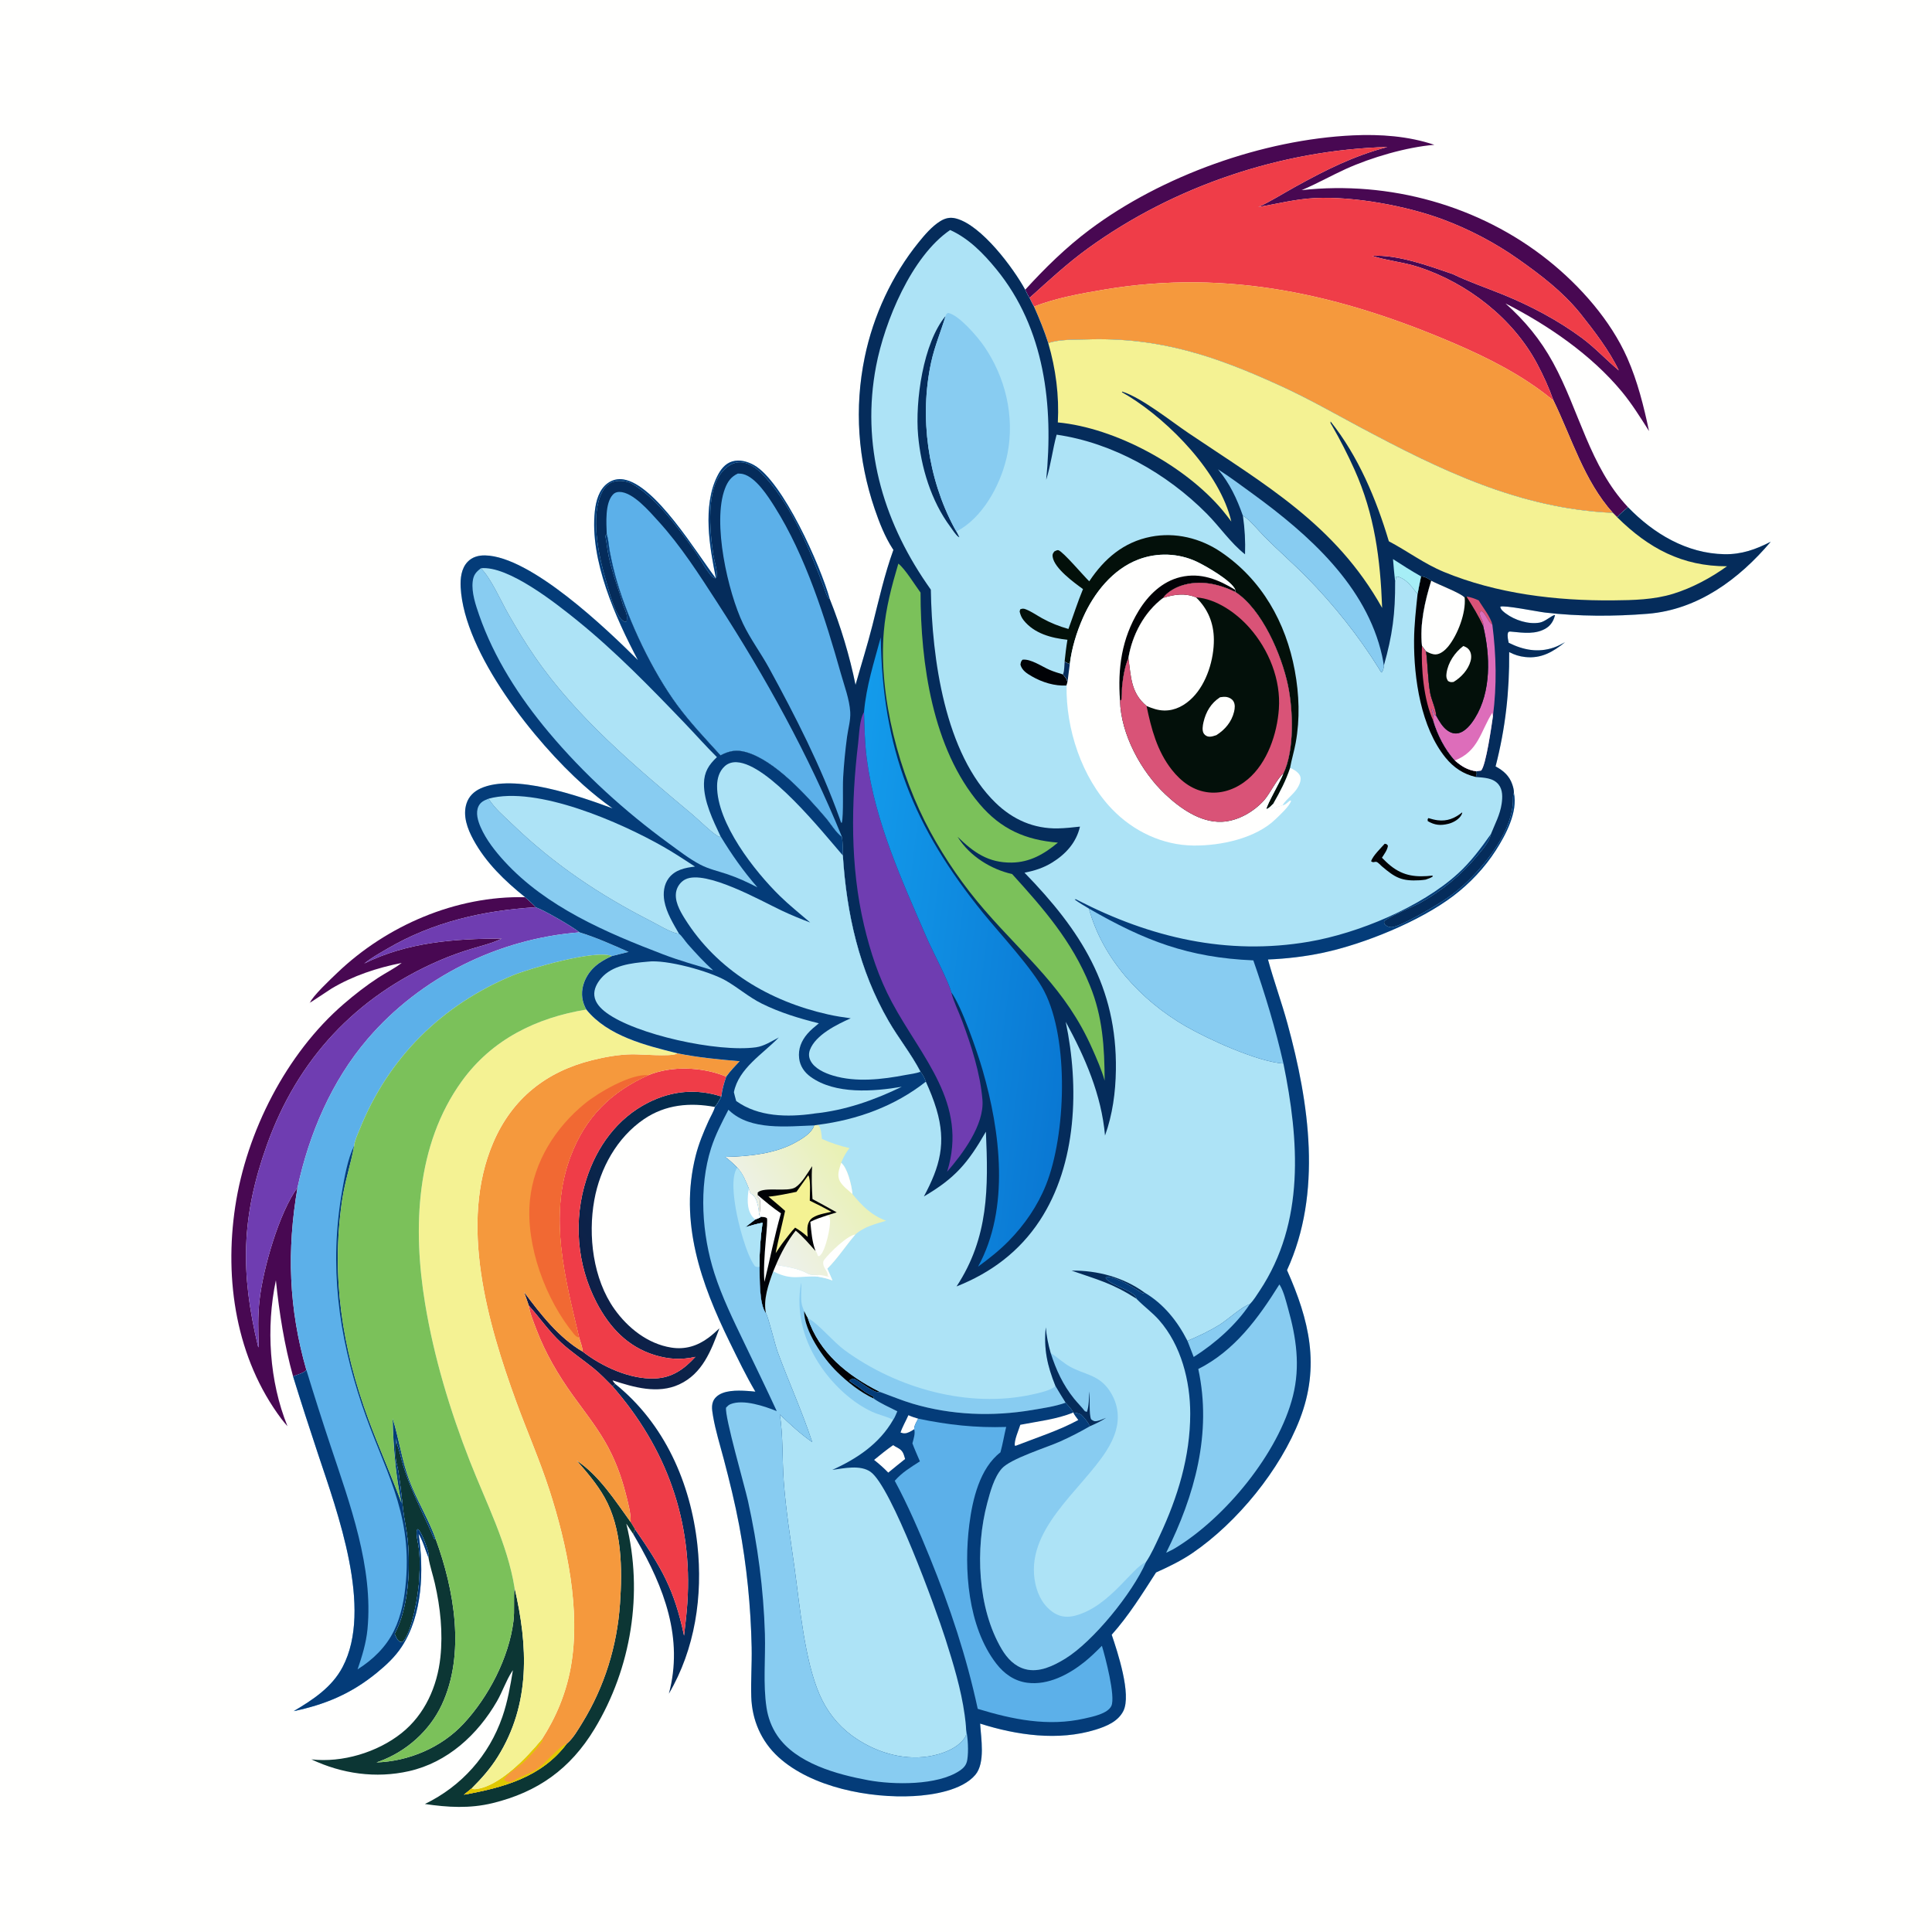 <svg version="1.1" xmlns="http://www.w3.org/2000/svg" style="display: block;" viewBox="0 0 2048 2048" width="1024" height="1024">
<defs>
	<linearGradient id="Gradient1" gradientUnits="userSpaceOnUse" x1="576.787" y1="1399.5" x2="813.746" y2="1245.93">
		<stop class="stop0" offset="0" stop-opacity="1" stop-color="rgb(18,28,70)"/>
		<stop class="stop1" offset="1" stop-opacity="1" stop-color="rgb(0,47,80)"/>
	</linearGradient>
	<linearGradient id="Gradient2" gradientUnits="userSpaceOnUse" x1="908.23" y1="1235.6" x2="802.657" y2="1305.02">
		<stop class="stop0" offset="0" stop-opacity="1" stop-color="rgb(233,241,178)"/>
		<stop class="stop1" offset="1" stop-opacity="1" stop-color="rgb(238,241,237)"/>
	</linearGradient>
	<linearGradient id="Gradient3" gradientUnits="userSpaceOnUse" x1="1141.98" y1="1030.27" x2="886.357" y2="998.486">
		<stop class="stop0" offset="0" stop-opacity="1" stop-color="rgb(10,120,211)"/>
		<stop class="stop1" offset="1" stop-opacity="1" stop-color="rgb(19,155,235)"/>
	</linearGradient>
</defs>
<path transform="translate(0,0)" fill="rgb(255,255,254)" d="M 0 0 L 2048 0 L 2048 2048 L 0 2048 L 0 0 z"/>
<path transform="translate(0,0)" fill="rgb(5,44,91)" d="M 652.202 1467.06 C 704.505 1509.16 732.117 1572.07 739.279 1637.65 C 745.19 1691.78 736.833 1748.08 709.017 1795.42 C 724.771 1736.76 703.864 1682.65 674.792 1632.29 L 671.207 1626.12 C 671.671 1624.43 672.535 1622.73 673.199 1621.1 C 701.051 1661.48 714.781 1684.55 725.108 1733.85 C 726.456 1722.31 727.869 1710.75 728.633 1699.15 C 734.363 1612.14 706.512 1535.04 649.263 1469.53 L 652.202 1467.06 z"/>
<path transform="translate(0,0)" fill="url(#Gradient1)" d="M 737.163 1438.32 C 722.258 1441.7 708.572 1440.92 693.986 1436.43 C 665.169 1427.57 646.023 1406.92 632.389 1380.75 C 611.374 1340.4 607.693 1293.15 621.618 1249.94 C 632.737 1215.43 654.298 1185.44 687.166 1168.83 C 712.094 1156.22 738.153 1153.75 764.686 1162.35 C 762.676 1166.33 760.559 1169.86 757.887 1173.44 C 731.293 1168.49 705.408 1170.82 682.601 1186.36 C 654.073 1205.8 636.061 1238.49 630.003 1272.02 C 623.153 1309.94 628.626 1355.73 651.345 1387.72 C 665.552 1407.72 686.705 1424.52 711.464 1428.47 C 726.277 1430.84 739.258 1426.81 751.105 1418 C 755.193 1414.96 758.911 1411.54 762.616 1408.05 C 753.798 1431.83 744.62 1456.14 720.003 1467.53 C 697.302 1478.03 671.842 1470.62 649.416 1463.25 C 649.874 1464.62 651.303 1465.97 652.202 1467.06 L 649.263 1469.53 C 642.653 1462.86 636.179 1456.09 628.865 1450.17 C 617.586 1441.03 605.436 1433.08 594.753 1423.19 C 581.868 1411.26 572.19 1396.89 560.515 1383.94 C 558.928 1379.1 557.267 1374.31 555.482 1369.54 C 572.595 1392.56 592.515 1418.2 617.72 1432.79 C 638.052 1448.6 667.827 1462.31 694.093 1461.24 C 712.601 1460.49 725.129 1451.39 737.163 1438.32 z"/>
<path transform="translate(0,0)" fill="rgb(239,61,72)" d="M 687.275 1139.75 C 711.851 1129.48 744.583 1131 768.978 1140.9 C 769.28 1141.02 769.579 1141.15 769.879 1141.28 C 767.472 1148.19 765.466 1155.03 764.686 1162.35 C 738.153 1153.75 712.094 1156.22 687.166 1168.83 C 654.298 1185.44 632.737 1215.43 621.618 1249.94 C 607.693 1293.15 611.374 1340.4 632.389 1380.75 C 646.023 1406.92 665.169 1427.57 693.986 1436.43 C 708.572 1440.92 722.258 1441.7 737.163 1438.32 C 725.129 1451.39 712.601 1460.49 694.093 1461.24 C 667.827 1462.31 638.052 1448.6 617.72 1432.79 C 617.357 1427.84 615.328 1422.68 613.926 1417.91 C 598.964 1354.82 580.955 1288.97 604.907 1225.6 C 620.516 1184.31 647.465 1157.56 687.275 1139.75 z"/>
<path transform="translate(0,0)" fill="rgb(239,61,72)" d="M 560.515 1383.94 C 572.19 1396.89 581.868 1411.26 594.753 1423.19 C 605.436 1433.08 617.586 1441.03 628.865 1450.17 C 636.179 1456.09 642.653 1462.86 649.263 1469.53 C 706.512 1535.04 734.363 1612.14 728.633 1699.15 C 727.869 1710.75 726.456 1722.31 725.108 1733.85 C 714.781 1684.55 701.051 1661.48 673.199 1621.1 L 668.508 1613.41 C 668.858 1604.03 665.605 1592.4 663.296 1583.32 C 658.337 1563.81 651.338 1545.39 641.19 1527.97 C 631.241 1510.89 618.914 1495.35 607.388 1479.34 C 591.689 1457.53 578.069 1434.3 568.52 1409.12 C 565.514 1401.19 561.759 1392.31 560.515 1383.94 z"/>
<path transform="translate(0,0)" fill="rgb(72,8,82)" d="M 425.79 1020.77 C 399.942 1025.85 374.209 1034.33 351.492 1047.89 C 348.767 1049.52 327.83 1063.68 327.312 1063.65 L 328.511 1063.01 C 331.279 1055.97 350.696 1037.75 357.447 1031.29 C 409.915 981.08 483.361 949.385 556.664 951.083 C 560.551 954.527 564.457 957.899 567.986 961.719 C 512.477 965.071 458.861 977.316 410.488 1005.73 C 402.278 1010.56 393.546 1015.38 386.148 1021.35 C 431.884 998.703 481.732 995.054 531.894 994.898 C 531.581 995.057 531.269 995.22 530.953 995.373 C 521.369 1000.03 510.185 1002.63 499.977 1005.74 C 488.305 1009.3 476.972 1013.34 465.763 1018.2 C 376.992 1056.68 315.464 1122.82 282.927 1213.72 C 255.773 1289.58 254.675 1349.09 273.563 1427.35 L 274.354 1428.2 C 273.686 1411.17 273.204 1394.83 275.152 1377.82 C 278.973 1344.48 295.721 1285.81 315.429 1258.68 C 303.932 1325.36 306.056 1387.05 324.752 1452.17 C 322.677 1455.51 314.442 1457.25 310.725 1459.23 C 301.317 1425.37 296.079 1392.02 292.453 1357.13 C 281.886 1407.24 285.473 1464.4 304.73 1511.82 C 302.445 1509.3 300.268 1506.71 298.23 1503.99 C 250.297 1439.96 237.62 1356.93 249.341 1279.07 C 261.229 1200.09 303.45 1116.78 364.316 1064.3 C 375.837 1054.36 388 1044.88 400.736 1036.55 C 408.718 1031.34 417.478 1027.02 425.093 1021.3 C 425.328 1021.13 425.558 1020.95 425.79 1020.77 z"/>
<path transform="translate(0,0)" fill="rgb(111,61,177)" d="M 567.986 961.719 C 577.591 965.224 606.323 981.81 614.381 988.317 C 528.459 995.038 445.882 1035.78 389.711 1101.35 C 351.537 1145.91 327.751 1201.72 315.429 1258.68 C 295.721 1285.81 278.973 1344.48 275.152 1377.82 C 273.204 1394.83 273.686 1411.17 274.354 1428.2 L 273.563 1427.35 C 254.675 1349.09 255.773 1289.58 282.927 1213.72 C 315.464 1122.82 376.992 1056.68 465.763 1018.2 C 476.972 1013.34 488.305 1009.3 499.977 1005.74 C 510.185 1002.63 521.369 1000.03 530.953 995.373 C 531.269 995.22 531.581 995.057 531.894 994.898 C 481.732 995.054 431.884 998.703 386.148 1021.35 C 393.546 1015.38 402.278 1010.56 410.488 1005.73 C 458.861 977.316 512.477 965.071 567.986 961.719 z"/>
<path transform="translate(0,0)" fill="rgb(12,54,52)" d="M 418.335 1731.98 C 433.08 1703.97 435.226 1663.67 432.175 1632.64 C 431.087 1621.58 428.526 1610.8 427.267 1599.8 C 426.276 1591.13 423.069 1560.14 420.837 1553.08 C 418.243 1544.88 419.336 1533.14 420.042 1524.57 C 420.387 1531.23 422.805 1535.38 424.27 1541.55 C 432.047 1574.33 447.146 1600.32 460.219 1631.01 L 461.932 1631.7 C 481.621 1685.55 493.459 1753.26 468.378 1807.03 C 455.415 1834.82 430.631 1856.84 401.907 1867.25 C 400.961 1867.6 400.007 1867.92 399.053 1868.24 C 433.363 1867.03 467.84 1852.47 491.35 1827.23 C 517.813 1798.82 539.407 1757.47 544.246 1718.67 C 545.732 1706.76 544.145 1694.73 545.42 1682.97 C 559.759 1744.89 562.578 1806.24 527.642 1862.27 C 519.796 1874.85 510.437 1885.35 499.979 1895.8 L 491.752 1902.46 C 533.441 1894.93 574.197 1883.97 600.913 1848.24 C 601.145 1848.06 601.389 1847.9 601.609 1847.71 C 607.654 1842.44 612.987 1833.21 617.193 1826.37 C 640.81 1787.98 654.165 1744.81 657.227 1699.89 C 659.734 1663.1 659.388 1620.22 640.902 1587.43 C 632.762 1572.99 622.089 1560.66 611.264 1548.22 C 634.882 1563.71 652.113 1590.78 668.508 1613.41 L 673.199 1621.1 C 672.535 1622.73 671.671 1624.43 671.207 1626.12 L 663.909 1615.14 C 682.022 1688.52 669.294 1768.14 630.212 1832.75 C 604.587 1875.1 570.069 1899.75 522.014 1911.43 C 497.996 1917.27 474.631 1915.91 450.417 1912.31 C 489.325 1893.43 518.333 1860.9 532.526 1819.93 C 538.105 1803.83 540.971 1787.21 543.707 1770.44 C 543.337 1771 542.96 1771.55 542.596 1772.12 C 536.431 1781.64 532.554 1793.42 526.808 1803.39 C 506.314 1838.94 474.309 1868.28 433.561 1877.49 C 398.419 1885.43 362.503 1880.34 330.091 1865.01 C 362.759 1868.77 399.961 1857.61 425.642 1837.18 C 450.351 1817.53 463.588 1787.62 466.844 1756.69 C 469.589 1730.61 466.825 1703.99 460.974 1678.51 C 458.887 1669.43 455.776 1660.34 454.204 1651.19 C 454.546 1649.59 454.486 1648.53 454.226 1646.88 C 453.478 1642.15 446.803 1623.58 443.04 1620.94 L 441.861 1622.08 C 441.136 1627.04 442.465 1632.23 443.345 1637.13 C 445.463 1648.91 445.024 1661.4 444.478 1673.33 C 443.8 1688.16 437.071 1731.14 426.539 1740.76 L 424.044 1740.44 C 420.776 1738.57 419.81 1735.25 418.335 1731.98 z"/>
<path transform="translate(0,0)" fill="rgb(72,8,82)" d="M 1086.77 307.13 C 1107.64 284.214 1130.11 262.166 1154.97 243.548 C 1231.59 186.156 1338.72 147.918 1434.3 143.482 C 1463.22 142.14 1492.92 144.246 1520.47 153.514 C 1490.94 155.916 1453.45 166.94 1426.55 179.147 C 1410.81 186.288 1395.72 194.926 1379.77 201.559 C 1472.59 191.307 1568.35 217.695 1641.41 276.173 C 1675.21 303.232 1707.49 339.797 1725.02 379.544 C 1735.92 404.257 1742.45 430.602 1748.04 456.944 C 1738.92 442.62 1729.98 428.154 1719.12 415.051 C 1686.85 376.096 1640.84 344.492 1595.9 321.67 C 1616.62 340.242 1632.84 359.824 1646.28 384.362 C 1673.85 434.673 1685.17 494.612 1725.69 537.572 C 1722.14 541.044 1717.19 544.396 1714.38 548.391 L 1709.7 543.658 C 1678.94 509.288 1666.34 464.682 1646.6 424.18 C 1641.95 410.996 1636 397.934 1629.43 385.605 C 1603.73 337.381 1555.73 300.157 1504.06 283.163 C 1488.08 277.906 1471.28 276.495 1455.39 271.521 C 1455.1 271.429 1454.8 271.33 1454.51 271.235 C 1481.23 269.585 1514.52 281.804 1539.87 290.494 C 1557.24 298.908 1575.71 305.098 1593.58 312.395 C 1622.61 324.255 1651.59 339.533 1676.8 358.203 C 1691 368.724 1702.56 381.423 1715.99 392.652 C 1705.7 371.137 1689.62 350.428 1674.82 331.79 C 1655.98 308.736 1633.54 291.715 1609.41 274.673 C 1585.14 257.529 1557.49 243.03 1529.59 232.617 C 1491 218.21 1434.81 207.87 1393.54 209.993 C 1373.19 211.04 1353.84 216.059 1333.87 219.49 C 1347.32 213.278 1360.03 205.178 1373.01 198.012 C 1405.66 179.972 1434.52 165.446 1470.67 155.816 C 1358.18 158.986 1244.46 197.235 1153.26 263.302 C 1131.37 279.162 1111.4 297.68 1091.34 315.765 C 1089.53 313.158 1088.2 309.978 1086.77 307.13 z"/>
<path transform="translate(0,0)" fill="rgb(92,176,233)" d="M 614.381 988.317 C 631.631 993.574 649.859 1001.72 666.359 1009.07 L 648.767 1013.46 C 631.086 1006.25 560.528 1026.86 543.454 1034 C 468.043 1065.54 411.81 1121.08 381.231 1197.18 C 379.196 1202.24 375.929 1209.2 375.418 1214.58 L 375.257 1215.47 C 371.643 1234.64 365.463 1252.96 362.609 1272.43 C 350.861 1352.57 362.571 1428.87 390.481 1504.41 C 401.528 1534.31 414.542 1563.41 425.618 1593.29 C 419.267 1563.55 416.977 1533.97 416.211 1503.6 C 422.935 1525.13 425.877 1547.74 433.792 1568.92 C 441.824 1590.41 454.068 1609.99 461.932 1631.7 L 460.219 1631.01 C 447.146 1600.32 432.047 1574.33 424.27 1541.55 C 422.805 1535.38 420.387 1531.23 420.042 1524.57 C 419.336 1533.14 418.243 1544.88 420.837 1553.08 C 423.069 1560.14 426.276 1591.13 427.267 1599.8 C 428.526 1610.8 431.087 1621.58 432.175 1632.64 C 435.226 1663.67 433.08 1703.97 418.335 1731.98 C 419.81 1735.25 420.776 1738.57 424.044 1740.44 L 426.539 1740.76 C 437.071 1731.14 443.8 1688.16 444.478 1673.33 C 445.024 1661.4 445.463 1648.91 443.345 1637.13 C 442.465 1632.23 441.136 1627.04 441.861 1622.08 L 443.04 1620.94 C 446.803 1623.58 453.478 1642.15 454.226 1646.88 C 454.486 1648.53 454.546 1649.59 454.204 1651.19 C 450.828 1642.82 448.36 1633.46 443.698 1625.74 C 449.464 1664.4 447.968 1711.72 425.872 1745.51 C 418.758 1756.39 409.305 1765.16 399.291 1773.33 C 372.404 1795.27 345.052 1806.83 311.333 1813.88 C 331.781 1801.79 351.983 1788.54 363.275 1766.94 C 395.579 1705.17 357.751 1603.35 337.114 1541.23 C 328.055 1513.96 319.211 1486.68 310.725 1459.23 C 314.442 1457.25 322.677 1455.51 324.752 1452.17 C 306.056 1387.05 303.932 1325.36 315.429 1258.68 C 327.751 1201.72 351.537 1145.91 389.711 1101.35 C 445.882 1035.78 528.459 995.038 614.381 988.317 z"/>
<path transform="translate(0,0)" fill="rgb(4,60,121)" d="M 379.041 1769.63 C 395.277 1759.32 409.154 1746.02 417.694 1728.56 C 425.609 1712.37 428.834 1693.83 430.332 1676.02 C 436.682 1600.52 406.63 1557.47 383.72 1489.35 C 358.561 1414.55 348.9 1341.18 362.608 1262.84 C 365.305 1247.43 368.47 1228.58 375.418 1214.58 L 375.257 1215.47 C 371.643 1234.64 365.463 1252.96 362.609 1272.43 C 350.861 1352.57 362.571 1428.87 390.481 1504.41 C 401.528 1534.31 414.542 1563.41 425.618 1593.29 C 419.267 1563.55 416.977 1533.97 416.211 1503.6 C 422.935 1525.13 425.877 1547.74 433.792 1568.92 C 441.824 1590.41 454.068 1609.99 461.932 1631.7 L 460.219 1631.01 C 447.146 1600.32 432.047 1574.33 424.27 1541.55 C 422.805 1535.38 420.387 1531.23 420.042 1524.57 C 419.336 1533.14 418.243 1544.88 420.837 1553.08 C 423.069 1560.14 426.276 1591.13 427.267 1599.8 C 428.526 1610.8 431.087 1621.58 432.175 1632.64 C 435.226 1663.67 433.08 1703.97 418.335 1731.98 C 419.81 1735.25 420.776 1738.57 424.044 1740.44 L 426.539 1740.76 C 437.071 1731.14 443.8 1688.16 444.478 1673.33 C 445.024 1661.4 445.463 1648.91 443.345 1637.13 C 442.465 1632.23 441.136 1627.04 441.861 1622.08 L 443.04 1620.94 C 446.803 1623.58 453.478 1642.15 454.226 1646.88 C 454.486 1648.53 454.546 1649.59 454.204 1651.19 C 450.828 1642.82 448.36 1633.46 443.698 1625.74 C 449.464 1664.4 447.968 1711.72 425.872 1745.51 C 418.758 1756.39 409.305 1765.16 399.291 1773.33 C 372.404 1795.27 345.052 1806.83 311.333 1813.88 C 331.781 1801.79 351.983 1788.54 363.275 1766.94 C 395.579 1705.17 357.751 1603.35 337.114 1541.23 C 328.055 1513.96 319.211 1486.68 310.725 1459.23 C 314.442 1457.25 322.677 1455.51 324.752 1452.17 C 333.002 1479.23 341.579 1506.09 350.508 1532.93 C 370.867 1594.14 395.875 1661.44 389.541 1727.02 C 388.108 1741.86 383.824 1755.61 379.041 1769.63 z"/>
<path transform="translate(0,0)" fill="rgb(245,153,61)" d="M 718.172 1116.55 C 739.999 1121 761.913 1123.04 784.088 1124.91 C 779.081 1130.2 774.155 1135.37 769.879 1141.28 C 769.579 1141.15 769.28 1141.02 768.978 1140.9 C 744.583 1131 711.851 1129.48 687.275 1139.75 C 647.465 1157.56 620.516 1184.31 604.907 1225.6 C 580.955 1288.97 598.964 1354.82 613.926 1417.91 C 615.328 1422.68 617.357 1427.84 617.72 1432.79 C 592.515 1418.2 572.595 1392.56 555.482 1369.54 C 557.267 1374.31 558.928 1379.1 560.515 1383.94 C 561.759 1392.31 565.514 1401.19 568.52 1409.12 C 578.069 1434.3 591.689 1457.53 607.388 1479.34 C 618.914 1495.35 631.241 1510.89 641.19 1527.97 C 651.338 1545.39 658.337 1563.81 663.296 1583.32 C 665.605 1592.4 668.858 1604.03 668.508 1613.41 C 652.113 1590.78 634.882 1563.71 611.264 1548.22 C 622.089 1560.66 632.762 1572.99 640.902 1587.43 C 659.388 1620.22 659.734 1663.1 657.227 1699.89 C 654.165 1744.81 640.81 1787.98 617.193 1826.37 C 612.987 1833.21 607.654 1842.44 601.609 1847.71 C 601.389 1847.9 601.145 1848.06 600.913 1848.24 C 574.197 1883.97 533.441 1894.93 491.752 1902.46 L 499.979 1895.8 C 501.2 1896.37 502.094 1896.76 503.497 1896.66 C 528.68 1894.76 559.396 1862.04 574.354 1843.8 C 589.474 1820.38 599.923 1795.26 604.956 1767.77 C 615.99 1707.49 600.923 1636.79 582.344 1579.41 C 572.082 1547.71 558.634 1517.17 547.229 1485.88 C 516.959 1402.84 486.104 1296.74 522.906 1211.08 C 542.892 1164.56 578.84 1135.99 627.622 1123.83 C 641.317 1120.41 655.853 1117.81 669.995 1117.59 C 679.133 1117.45 710.404 1120.17 717.01 1117.13 C 717.404 1116.95 717.784 1116.74 718.172 1116.55 z"/>
<path transform="translate(0,0)" fill="rgb(224,201,0)" d="M 574.354 1843.8 L 575.234 1845.14 C 569.521 1853.47 562.092 1861.45 554.754 1868.36 C 548.995 1873.79 537.822 1879.81 534.159 1886.44 C 535.93 1888.11 537.732 1888.92 540.27 1889.01 C 543.105 1889.1 546.817 1886.04 549.388 1884.81 C 556.408 1881.45 564.155 1878.99 570.48 1874.36 C 579.39 1867.84 592.103 1851.77 600.913 1848.24 C 574.197 1883.97 533.441 1894.93 491.752 1902.46 L 499.979 1895.8 C 501.2 1896.37 502.094 1896.76 503.497 1896.66 C 528.68 1894.76 559.396 1862.04 574.354 1843.8 z"/>
<path transform="translate(0,0)" fill="rgb(241,105,51)" d="M 613.926 1417.91 C 611.775 1417.26 610.362 1416.49 608.895 1414.73 C 578.33 1377.97 556.983 1319.97 561.753 1272.14 C 565.798 1231.57 588.845 1195.12 620.131 1169.68 C 634.138 1158.29 668.719 1137.92 687.275 1139.75 C 647.465 1157.56 620.516 1184.31 604.907 1225.6 C 580.955 1288.97 598.964 1354.82 613.926 1417.91 z"/>
<path transform="translate(0,0)" fill="rgb(244,242,147)" d="M 621.548 1070.15 C 644.252 1098.3 684.53 1108.15 718.172 1116.55 C 717.784 1116.74 717.404 1116.95 717.01 1117.13 C 710.404 1120.17 679.133 1117.45 669.995 1117.59 C 655.853 1117.81 641.317 1120.41 627.622 1123.83 C 578.84 1135.99 542.892 1164.56 522.906 1211.08 C 486.104 1296.74 516.959 1402.84 547.229 1485.88 C 558.634 1517.17 572.082 1547.71 582.344 1579.41 C 600.923 1636.79 615.99 1707.49 604.956 1767.77 C 599.923 1795.26 589.474 1820.38 574.354 1843.8 C 559.396 1862.04 528.68 1894.76 503.497 1896.66 C 502.094 1896.76 501.2 1896.37 499.979 1895.8 C 510.437 1885.35 519.796 1874.85 527.642 1862.27 C 562.578 1806.24 559.759 1744.89 545.42 1682.97 C 537.997 1636.85 514.981 1592.12 498.11 1548.99 C 476.999 1495.02 460.009 1438.87 450.576 1381.61 C 437.478 1302.11 440.737 1213.64 489.513 1146.13 C 521.538 1101.8 568.506 1078.89 621.548 1070.15 z"/>
<path transform="translate(0,0)" fill="rgb(239,61,72)" d="M 1091.34 315.765 C 1111.4 297.68 1131.37 279.162 1153.26 263.302 C 1244.46 197.235 1358.18 158.986 1470.67 155.816 C 1434.52 165.446 1405.66 179.972 1373.01 198.012 C 1360.03 205.178 1347.32 213.278 1333.87 219.49 C 1353.84 216.059 1373.19 211.04 1393.54 209.993 C 1434.81 207.87 1491 218.21 1529.59 232.617 C 1557.49 243.03 1585.14 257.529 1609.41 274.673 C 1633.54 291.715 1655.98 308.736 1674.82 331.79 C 1689.62 350.428 1705.7 371.137 1715.99 392.652 C 1702.56 381.423 1691 368.724 1676.8 358.203 C 1651.59 339.533 1622.61 324.255 1593.58 312.395 C 1575.71 305.098 1557.24 298.908 1539.87 290.494 C 1514.52 281.804 1481.23 269.585 1454.51 271.235 C 1454.8 271.33 1455.1 271.429 1455.39 271.521 C 1471.28 276.495 1488.08 277.906 1504.06 283.163 C 1555.73 300.157 1603.73 337.381 1629.43 385.605 C 1636 397.934 1641.95 410.996 1646.6 424.18 C 1645.03 423.232 1645.58 423.643 1644.29 422.597 C 1613.71 397.739 1577.89 379.586 1541.79 364.073 C 1421.14 312.225 1301.78 284.94 1170.94 306.92 C 1146.5 311.026 1119.14 315.832 1096.11 325.033 C 1094.28 322.198 1092.88 318.786 1091.34 315.765 z"/>
<path transform="translate(0,0)" fill="rgb(245,153,61)" d="M 1096.11 325.033 C 1119.14 315.832 1146.5 311.026 1170.94 306.92 C 1301.78 284.94 1421.14 312.225 1541.79 364.073 C 1577.89 379.586 1613.71 397.739 1644.29 422.597 C 1645.58 423.643 1645.03 423.232 1646.6 424.18 C 1666.34 464.682 1678.94 509.288 1709.7 543.658 C 1610.83 539.248 1527.09 498.429 1441.3 452.578 C 1414.25 438.124 1387.65 422.918 1359.77 410.094 C 1289.52 377.772 1229.77 357.196 1151.53 359.803 C 1139.42 360.207 1122.52 359.569 1111.19 363.752 C 1106.95 350.484 1101.73 337.757 1096.11 325.033 z"/>
<path transform="translate(0,0)" fill="rgb(123,193,90)" d="M 375.418 1214.58 C 375.929 1209.2 379.196 1202.24 381.231 1197.18 C 411.81 1121.08 468.043 1065.54 543.454 1034 C 560.528 1026.86 631.086 1006.25 648.767 1013.46 C 635.642 1019.23 624.677 1027.1 619.355 1041.05 C 615.928 1050.03 616.209 1059.31 620.419 1067.94 C 620.781 1068.68 621.165 1069.42 621.548 1070.15 C 568.506 1078.89 521.538 1101.8 489.513 1146.13 C 440.737 1213.64 437.478 1302.11 450.576 1381.61 C 460.009 1438.87 476.999 1495.02 498.11 1548.99 C 514.981 1592.12 537.997 1636.85 545.42 1682.97 C 544.145 1694.73 545.732 1706.76 544.246 1718.67 C 539.407 1757.47 517.813 1798.82 491.35 1827.23 C 467.84 1852.47 433.363 1867.03 399.053 1868.24 C 400.007 1867.92 400.961 1867.6 401.907 1867.25 C 430.631 1856.84 455.415 1834.82 468.378 1807.03 C 493.459 1753.26 481.621 1685.55 461.932 1631.7 C 454.068 1609.99 441.824 1590.41 433.792 1568.92 C 425.877 1547.74 422.935 1525.13 416.211 1503.6 C 416.977 1533.97 419.267 1563.55 425.618 1593.29 C 414.542 1563.41 401.528 1534.31 390.481 1504.41 C 362.571 1428.87 350.861 1352.57 362.609 1272.43 C 365.463 1252.96 371.643 1234.64 375.257 1215.47 L 375.418 1214.58 z"/>
<path transform="translate(0,0)" fill="rgb(173,227,246)" d="M 947.043 582.883 C 946.744 582.432 946.44 581.985 946.145 581.531 C 938.04 569.047 932.035 553.71 927.25 539.678 C 909.417 487.378 905.458 432.661 916.67 378.519 C 925.752 334.66 945.521 291.807 973.772 256.924 C 980.218 248.965 987.828 240.011 996.602 234.536 C 1002.05 231.14 1007.3 229.976 1013.56 231.646 C 1040.52 238.845 1073.91 283.687 1086.77 307.13 C 1088.2 309.978 1089.53 313.158 1091.34 315.765 C 1092.88 318.786 1094.28 322.198 1096.11 325.033 C 1101.73 337.757 1106.95 350.484 1111.19 363.752 C 1122.52 359.569 1139.42 360.207 1151.53 359.803 C 1229.77 357.196 1289.52 377.772 1359.77 410.094 C 1387.65 422.918 1414.25 438.124 1441.3 452.578 C 1527.09 498.429 1610.83 539.248 1709.7 543.658 L 1714.38 548.391 C 1717.19 544.396 1722.14 541.044 1725.69 537.572 C 1752.77 565.638 1787.96 586.726 1827.93 587.483 C 1846 587.825 1861.27 582.433 1877.11 574.212 C 1843.47 613.989 1799.97 646.285 1746.64 650.634 C 1711.09 653.534 1673.31 653.484 1637.87 649.347 C 1629.91 648.417 1594.12 641.161 1590.36 643.142 C 1590.83 646.39 1593.79 648.498 1596.27 650.351 C 1605.73 657.417 1620.33 662.145 1632.15 659.998 C 1638.14 658.909 1645.01 652.093 1648.45 651.881 C 1647.04 657.573 1644.31 662.529 1639.27 665.753 C 1628.27 672.789 1614.78 670.789 1602.6 669.632 C 1600.87 669.468 1598.98 669.083 1598.46 671.066 C 1597.63 674.199 1598.64 678.219 1599.28 681.366 C 1614.66 689.033 1630.34 692.147 1647.06 686.433 C 1651.22 685.01 1655.17 682.872 1659 680.742 C 1646.33 691 1633.82 698.354 1616.77 696.474 C 1610.51 695.784 1605.37 694.123 1599.79 691.224 C 1600.15 733.018 1595.82 771.899 1585.38 812.459 C 1593.51 816.696 1600.07 822.501 1603.07 831.472 C 1604.07 834.459 1604.89 837.338 1604.79 840.493 C 1609.17 860.696 1596.1 885.073 1585.65 901.361 C 1573.78 919.887 1558.08 936.443 1540.56 949.729 C 1505.12 976.613 1446.48 1000.51 1403.02 1009.83 C 1383.67 1013.98 1363.88 1016.28 1344.11 1017.11 C 1350.36 1039.98 1358.54 1062.29 1364.8 1085.16 C 1387.81 1169.17 1401.91 1264.49 1364.29 1346.42 C 1387.9 1399.54 1399.64 1448.06 1377.83 1504.45 C 1357.17 1557.89 1311.65 1613.76 1264.23 1646.17 C 1252.05 1654.49 1238.88 1660.83 1225.46 1666.87 C 1210.74 1689.7 1196.62 1712.55 1178.45 1732.89 C 1184.7 1751.18 1199.55 1796.19 1190.82 1813.68 C 1185.19 1824.94 1172.64 1830.05 1161.27 1833.56 C 1121.79 1845.76 1077.63 1839.4 1038.99 1827.1 C 1039.91 1842.67 1044.66 1868.73 1033.85 1881.46 C 1019.87 1897.92 988.72 1902.84 968.454 1903.92 C 921.971 1906.4 860.441 1894.88 825.012 1862.44 C 806.847 1845.8 797.174 1823.25 796.384 1798.76 C 795.822 1781.32 797.135 1763.83 796.778 1746.38 C 795.895 1703.21 791.565 1659.47 783.575 1617.05 C 779.117 1593.37 773.358 1570.04 767.225 1546.75 C 763.24 1531.62 758.417 1516.31 755.813 1500.87 C 754.599 1493.67 753.373 1486.55 759.107 1480.93 C 766.727 1473.46 781.502 1473.84 791.502 1474.41 C 794.583 1474.59 797.657 1474.9 800.726 1475.21 C 790.735 1458.27 782.229 1440.53 773.581 1422.89 C 743.054 1360.58 719.746 1295.41 737.432 1225.19 C 740.655 1212.4 745.646 1200.36 751.073 1188.38 C 753.189 1183.7 756.536 1178.27 757.887 1173.44 C 760.559 1169.86 762.676 1166.33 764.686 1162.35 C 765.466 1155.03 767.472 1148.19 769.879 1141.28 C 774.155 1135.37 779.081 1130.2 784.088 1124.91 C 761.913 1123.04 739.999 1121 718.172 1116.55 C 684.53 1108.15 644.252 1098.3 621.548 1070.15 C 621.165 1069.42 620.781 1068.68 620.419 1067.94 C 616.209 1059.31 615.928 1050.03 619.355 1041.05 C 624.677 1027.1 635.642 1019.23 648.767 1013.46 L 666.359 1009.07 C 649.859 1001.72 631.631 993.574 614.381 988.317 C 606.323 981.81 577.591 965.224 567.986 961.719 C 564.457 957.899 560.551 954.527 556.664 951.083 C 535.12 933.761 515.139 914.651 501.8 890.124 C 495.553 878.639 490.321 864.777 494.531 851.706 C 496.932 844.255 502.342 839.014 509.366 835.795 C 544.758 819.573 613.882 843.78 649.375 856.921 C 638.696 849.341 628.501 841.158 618.717 832.459 C 567.536 786.954 491.867 692.567 488.327 622.509 C 487.855 613.179 488.934 602.617 495.701 595.532 C 500.601 590.402 507.306 588.613 514.232 588.753 C 562.714 589.732 643.192 666.821 676.198 699.733 C 652.456 654.668 624.967 593.627 630.559 541.841 C 631.714 531.151 634.914 519.097 643.946 512.373 C 648.938 508.657 654.795 507.217 660.928 508.211 C 694.996 513.73 737.997 585.817 758.978 613.29 C 752.174 580.119 744.605 536.571 760.231 504.978 C 763.69 497.985 768.473 491.417 776.286 489.11 C 783.947 486.848 792.429 489.195 799.196 492.982 C 830.008 510.229 869.847 599.997 879.567 634.941 C 891.126 663.755 900.75 695.555 906.89 725.99 C 912.789 705.049 919.453 684.022 924.786 662.955 C 931.634 635.911 937.533 609.208 947.043 582.883 z"/>
<path transform="translate(0,0)" fill="rgb(1,2,6)" d="M 1550.02 861.134 C 1549.91 862.061 1549.94 862.241 1549.49 863.219 C 1547.12 868.377 1540.57 872.001 1535.32 873.285 C 1526.94 875.337 1520.88 874.763 1513.48 870.424 C 1513.31 868.008 1513.02 869.06 1514.12 867.211 C 1517.3 868.141 1520.54 869.058 1523.83 869.481 C 1534.14 870.808 1542.08 867.43 1550.02 861.134 z"/>
<path transform="translate(0,0)" fill="rgb(5,44,91)" d="M 1135.91 1346.91 C 1163.27 1346.55 1191.06 1354.01 1213.36 1370.25 L 1211.53 1371.08 C 1200.8 1364.76 1186.03 1354.53 1173.63 1353.43 L 1171.99 1354.45 C 1174.82 1361.94 1204.27 1368.5 1204.59 1376.62 C 1178.42 1359.99 1164.16 1356.79 1135.91 1346.91 z"/>
<path transform="translate(0,0)" fill="rgb(255,255,254)" d="M 822.549 1340.85 C 833.727 1342.73 846.769 1344.56 856.688 1350.26 C 859.249 1351.74 863.638 1351.62 866.544 1351.62 L 866.87 1353.31 C 846.916 1352.11 839.884 1357.91 819.65 1347.69 L 822.549 1340.85 z"/>
<path transform="translate(0,0)" fill="rgb(1,2,6)" d="M 1467.83 894.409 C 1470.07 894.901 1469.72 894.451 1471.27 896.486 C 1470.68 901.163 1467.37 905.296 1464.91 909.233 C 1467.88 912.227 1470.85 915.149 1474.14 917.788 C 1488.01 928.916 1501.54 930.014 1518.56 928.171 L 1518.72 929.133 C 1516.59 930.725 1513.74 931.483 1511.26 932.436 C 1509.19 932.742 1507.1 933.008 1505 933.126 C 1485.62 934.211 1479.01 930.368 1464.78 918.29 C 1463.7 917.366 1460.71 914.157 1459.5 913.774 C 1456.92 912.956 1455.89 915.129 1453.38 912.872 C 1455.85 906.509 1463.23 899.625 1467.83 894.409 z"/>
<path transform="translate(0,0)" fill="rgb(255,255,254)" d="M 1367.51 814.033 C 1371.08 815.284 1375.57 818.186 1377.59 821.45 C 1379.21 824.076 1378.87 827.492 1377.84 830.252 C 1373.83 841.039 1364.79 845.147 1359.45 853.712 C 1356.86 854.407 1354.39 855.14 1351.91 856.195 C 1350.14 856.949 1349.79 857.084 1347.76 857.126 C 1348.76 855.397 1349.15 853.849 1349.73 851.938 C 1349.77 851.801 1349.79 851.653 1349.87 851.527 C 1356.97 839.118 1362.97 827.728 1367.51 814.033 z"/>
<path transform="translate(0,0)" fill="rgb(1,2,6)" d="M 1130.63 726.643 C 1118.05 727.424 1104.78 723.283 1093.94 717.026 C 1088.62 713.954 1083.41 710.79 1081.71 704.589 C 1082.17 701.964 1082.13 701.281 1083.87 699.324 C 1092.46 698.116 1104.65 706.649 1112.47 710.018 C 1117.08 712.009 1121.99 713.462 1126.79 714.952 C 1129.09 717.623 1130.79 719.487 1131.59 722.967 L 1130.63 726.643 z"/>
<path transform="translate(0,0)" fill="rgb(5,44,91)" d="M 1013.73 563.274 C 1014.89 565.306 1015.91 567.415 1016.95 569.515 C 1016.59 569.339 1016.19 569.228 1015.86 568.988 C 1012.93 566.817 1009.61 561.414 1007.39 558.423 C 987.028 531.03 976.216 495.194 973.231 461.518 C 970.024 425.356 978.468 363.565 1002.34 335 C 997.36 351.514 990.754 367.004 987.066 384.012 C 974.469 442.107 983.493 507.143 1011.56 559.429 C 1012.26 560.728 1012.99 561.999 1013.73 563.274 z"/>
<path transform="translate(0,0)" fill="rgb(1,2,6)" d="M 1506.38 610.997 C 1510.59 611.231 1513.77 613.185 1517.18 615.571 C 1510.51 637.158 1504.82 661.822 1507.36 684.558 L 1511.71 690.393 C 1513.58 704.947 1513.54 719.83 1516.02 734.279 C 1517.35 741.979 1522.23 751.361 1522.5 758.813 L 1520.83 757.94 L 1518.58 752.164 L 1517.56 751.86 C 1518.47 755.511 1520.45 760.378 1519.37 764.061 C 1523.81 779.013 1531.74 794.547 1542.25 806.16 C 1549.23 812.264 1555.55 816.197 1564.92 817.594 C 1565.88 820.123 1565.11 821.127 1564.41 823.635 C 1551.26 820.604 1540.9 813.663 1532.43 803.275 C 1506.29 771.207 1498.65 719.196 1498.97 678.69 C 1499.09 662.247 1501.01 645.722 1502.72 629.377 C 1503.8 623.233 1505.15 617.115 1506.38 610.997 z"/>
<path transform="translate(0,0)" fill="rgb(217,83,119)" d="M 1507.36 684.558 L 1511.71 690.393 C 1513.58 704.947 1513.54 719.83 1516.02 734.279 C 1517.35 741.979 1522.23 751.361 1522.5 758.813 L 1520.83 757.94 L 1518.58 752.164 L 1517.56 751.86 C 1518.47 755.511 1520.45 760.378 1519.37 764.061 C 1509.18 742.593 1506.32 708.035 1507.36 684.558 z"/>
<path transform="translate(0,0)" fill="rgb(136,204,241)" d="M 946.807 1505 C 940.062 1501.6 931.707 1499.83 924.644 1496.62 C 903.676 1487.07 884.267 1468.8 871.187 1450.06 C 852.421 1423.16 843.272 1392.19 849.268 1359.45 C 849.931 1367.25 847.977 1378.4 850.785 1385.54 C 851.353 1386.99 851.887 1388.34 852.365 1389.82 C 853.582 1392.18 854.719 1394.85 856.192 1397.05 C 868.434 1434.07 898.275 1458.09 931.944 1475.02 L 933.048 1475.57 C 932.6 1475.63 932.155 1475.72 931.705 1475.76 C 924.697 1476.36 908.541 1461.4 904.133 1461.31 C 903.963 1461.3 901.086 1462.74 901.029 1462.78 C 900.704 1463.03 900.534 1463.43 900.286 1463.76 C 904.835 1467.14 909.814 1470.03 914.245 1473.53 C 917.805 1476.34 922.191 1478.45 926.143 1480.68 L 925.864 1482.36 C 933.53 1487.83 942.799 1491.69 951.182 1496.04 C 949.85 1498.93 948.645 1502.42 946.807 1505 z"/>
<path transform="translate(0,0)" fill="rgb(1,2,6)" d="M 925.864 1482.36 C 911.74 1475.68 898.349 1465.06 887.244 1454.17 C 872.542 1439.75 852.656 1411.19 852.365 1389.82 C 853.582 1392.18 854.719 1394.85 856.192 1397.05 C 868.434 1434.07 898.275 1458.09 931.944 1475.02 L 933.048 1475.57 C 932.6 1475.63 932.155 1475.72 931.705 1475.76 C 924.697 1476.36 908.541 1461.4 904.133 1461.31 C 903.963 1461.3 901.086 1462.74 901.029 1462.78 C 900.704 1463.03 900.534 1463.43 900.286 1463.76 C 904.835 1467.14 909.814 1470.03 914.245 1473.53 C 917.805 1476.34 922.191 1478.45 926.143 1480.68 L 925.864 1482.36 z"/>
<path transform="translate(0,0)" fill="rgb(136,204,241)" d="M 856.192 1397.05 C 856.692 1397.33 857.197 1397.62 857.692 1397.91 C 868.651 1404.5 883.479 1422.58 895.551 1431.4 C 950.93 1471.84 1026.68 1493.12 1094.38 1478.17 C 1100.17 1476.89 1115.09 1473.75 1118.8 1469.16 C 1122.31 1475.13 1125.89 1481.04 1129.6 1486.9 C 1118.62 1490.87 1105.59 1492.74 1094.06 1494.68 C 1051.92 1501.77 1008.61 1500.16 967.501 1487.97 C 955.761 1484.49 944.541 1479.73 933.048 1475.57 L 931.944 1475.02 C 898.275 1458.09 868.434 1434.07 856.192 1397.05 z"/>
<path transform="translate(0,0)" fill="rgb(3,16,10)" d="M 1154.65 616.212 C 1170.58 592.236 1191.08 574.588 1219.99 568.949 C 1245.87 563.902 1272.54 570.456 1294.18 585.094 C 1337.56 614.434 1363.1 659.813 1372.54 710.866 C 1377.2 736.074 1378.11 762.072 1373.5 787.351 C 1371.87 796.333 1369.15 805.098 1367.51 814.033 C 1362.97 827.728 1356.97 839.118 1349.87 851.527 C 1349.79 851.653 1349.77 851.801 1349.73 851.938 C 1347.63 853.972 1345.31 856.996 1342.38 857.639 C 1343.06 852.628 1357.32 828.201 1360.37 820.104 C 1372.32 795.55 1370.77 752.469 1365.25 726.294 C 1358.48 694.204 1337.99 646.073 1309.47 627.464 L 1309.55 625.37 C 1306.09 615.833 1277.6 599.608 1268.33 595.287 C 1249.08 586.319 1226.73 585.532 1206.82 593.071 C 1179.42 603.448 1159.55 628.747 1148.03 654.8 C 1141.17 670.317 1136.06 687.166 1134.01 704.034 L 1128.51 701.457 C 1129.35 693.664 1130.19 685.913 1131.53 678.188 C 1114.43 676.347 1096.34 671.631 1085.06 657.457 C 1082.78 654.595 1081.67 651.735 1080.85 648.219 L 1081.46 645.928 C 1083.79 644.952 1085.12 644.976 1087.53 645.939 C 1093.43 648.306 1099.16 652.325 1104.73 655.415 C 1113.51 660.295 1122.92 664.019 1132.59 666.73 C 1137.8 652.613 1142.24 638.383 1148.03 624.455 C 1138.62 617.662 1117.72 602.521 1115.87 590.352 C 1115.43 587.472 1116.08 586.671 1117.68 584.535 C 1119.01 583.975 1120.6 582.815 1122.05 583.289 C 1127.12 584.943 1148.69 610.526 1154.65 616.212 z"/>
<path transform="translate(0,0)" fill="url(#Gradient2)" d="M 863.028 1192.96 L 867.161 1192.33 C 870.721 1196.09 870.637 1202.26 871.296 1207.31 C 880.816 1211.6 890.335 1214.68 900.498 1217.04 C 896.573 1221.96 894.008 1226.8 891.677 1232.61 C 898.266 1237.97 902.515 1255.69 903.464 1264.14 C 903.523 1264.66 903.569 1265.19 903.622 1265.72 C 913.823 1278.31 923.833 1288.33 939.344 1294.04 C 927.923 1297.48 915.767 1300.39 906.704 1308.62 C 896.673 1320.24 887.76 1334.17 876.948 1344.82 C 878.792 1348.98 880.712 1353.12 882.426 1357.34 C 877.185 1355.38 872.388 1354.17 866.87 1353.31 L 866.544 1351.62 C 863.638 1351.62 859.249 1351.74 856.688 1350.26 C 846.769 1344.56 833.727 1342.73 822.549 1340.85 L 819.65 1347.69 C 814.779 1360.94 808.697 1377.97 812.013 1392.29 C 804.53 1382.25 805.489 1355.8 805.146 1342.85 C 804.954 1327.05 806.062 1311.79 808.351 1296.15 C 802.115 1297.29 796.054 1299.14 789.966 1300.88 L 800.683 1292.61 C 802.873 1291.89 804.637 1291.15 806.598 1289.94 L 804.892 1288.27 C 804.097 1284.94 804.171 1281.53 803.339 1278.17 C 802.07 1273.05 800.899 1268.38 796.178 1265.53 C 794.715 1264.65 794.278 1261.61 793.734 1259.94 C 790.419 1251.97 787.513 1244.15 781.497 1237.77 C 777.405 1233.59 773.406 1229.87 768.702 1226.38 C 792.66 1225.91 821.085 1223.12 842.323 1211.52 C 849.566 1207.57 860.571 1201.29 863.028 1192.96 z"/>
<path transform="translate(0,0)" fill="rgb(255,255,254)" d="M 891.677 1232.61 C 898.266 1237.97 902.515 1255.69 903.464 1264.14 C 903.523 1264.66 903.569 1265.19 903.622 1265.72 C 899.396 1261.85 893.054 1257.26 890.368 1252.18 C 886.851 1245.53 889.708 1239.27 891.677 1232.61 z"/>
<path transform="translate(0,0)" fill="rgb(255,255,254)" d="M 866.544 1351.62 C 869.811 1351.29 873.379 1352.24 876.548 1353.01 L 878.397 1353.47 L 878.506 1352.2 L 877.118 1353.45 C 878.926 1348.74 873.178 1345.05 872.704 1339.98 C 872.472 1337.49 872.592 1336.87 874.093 1334.93 C 879.582 1327.83 897.863 1309.8 906.704 1308.62 C 896.673 1320.24 887.76 1334.17 876.948 1344.82 C 878.792 1348.98 880.712 1353.12 882.426 1357.34 C 877.185 1355.38 872.388 1354.17 866.87 1353.31 L 866.544 1351.62 z"/>
<path transform="translate(0,0)" fill="rgb(255,255,254)" d="M 858.992 1295.16 C 864.86 1292.2 870.95 1290.23 877.175 1288.18 C 879.254 1289.87 879.598 1289.97 879.851 1292.78 C 880.569 1300.77 875.463 1323.47 870.418 1329.64 C 869.377 1330.91 869.386 1330.82 868.267 1331.64 L 866.961 1331.25 C 866.798 1330.75 866.646 1330.24 866.473 1329.75 C 866.107 1328.7 865.517 1326.87 864.507 1326.16 C 860.707 1316.27 860.017 1305.61 858.992 1295.16 z"/>
<path transform="translate(0,0)" fill="rgb(1,2,6)" d="M 803.186 1266.79 L 803.2 1264.08 C 810.043 1257.59 835.17 1264.06 843.355 1258.51 C 850.435 1253.72 856.092 1243.27 860.931 1236.18 C 860.029 1247.81 860.642 1259.43 861.283 1271.06 C 869.865 1275.69 878.432 1280.34 886.924 1285.15 L 877.175 1288.18 C 870.95 1290.23 864.86 1292.2 858.992 1295.16 C 860.017 1305.61 860.707 1316.27 864.507 1326.16 C 857.838 1318.83 851.198 1310.71 843.461 1304.49 C 834.72 1315.56 828.047 1327.88 822.549 1340.85 L 819.65 1347.69 C 814.779 1360.94 808.697 1377.97 812.013 1392.29 C 804.53 1382.25 805.489 1355.8 805.146 1342.85 C 804.954 1327.05 806.062 1311.79 808.351 1296.15 C 802.115 1297.29 796.054 1299.14 789.966 1300.88 L 800.683 1292.61 C 802.873 1291.89 804.637 1291.15 806.598 1289.94 L 804.892 1288.27 C 805.574 1284.13 806.019 1278.54 805.808 1274.34 C 805.635 1270.91 804.96 1270.63 802.643 1268.21 L 803.186 1266.79 z"/>
<path transform="translate(0,0)" fill="rgb(255,255,254)" d="M 803.186 1266.79 C 811.14 1273.52 819.144 1280.38 827.821 1286.17 C 820.924 1310.32 816.29 1334.57 810.341 1358.88 C 808.137 1334.7 815.109 1292.75 812.765 1291.18 C 810.92 1289.94 808.739 1290.05 806.598 1289.94 L 804.892 1288.27 C 805.574 1284.13 806.019 1278.54 805.808 1274.34 C 805.635 1270.91 804.96 1270.63 802.643 1268.21 L 803.186 1266.79 z"/>
<path transform="translate(0,0)" fill="rgb(244,242,147)" d="M 856.784 1245.87 C 859.798 1250.15 858.274 1266.97 858.401 1272.76 C 866.194 1276.46 873.788 1280.36 881.324 1284.56 C 875.005 1286.16 864.066 1287.55 859.453 1292.51 C 854.653 1297.66 855.908 1304.67 856.165 1311.13 C 851.901 1307.29 847.795 1304.23 842.837 1301.34 C 838.604 1305.65 834.918 1310.84 831.161 1315.58 C 827.947 1319.64 825.147 1324.11 822.231 1328.39 C 825.122 1313.35 829.001 1298.54 832.231 1283.57 C 826.542 1278.38 820.497 1273.49 814.638 1268.49 C 824.552 1267.67 834.532 1265.3 844.29 1263.4 L 856.784 1245.87 z"/>
<path transform="translate(0,0)" fill="rgb(136,204,241)" d="M 1002.34 335 C 1003.01 332.828 1003.06 332.911 1005 331.687 C 1016.54 333.8 1036.5 357.294 1043.13 366.955 C 1065.72 399.819 1075.63 441.003 1068.07 480.357 C 1062.48 509.507 1044.85 544.223 1018.99 560.476 C 1017.29 561.541 1015.54 562.443 1013.73 563.274 C 1012.99 561.999 1012.26 560.728 1011.56 559.429 C 983.493 507.143 974.469 442.107 987.066 384.012 C 990.754 367.004 997.36 351.514 1002.34 335 z"/>
<path transform="translate(0,0)" fill="rgb(255,255,254)" d="M 1134.01 704.034 C 1136.06 687.166 1141.17 670.317 1148.03 654.8 C 1159.55 628.747 1179.42 603.448 1206.82 593.071 C 1226.73 585.532 1249.08 586.319 1268.33 595.287 C 1277.6 599.608 1306.09 615.833 1309.55 625.37 L 1309.47 627.464 C 1291.54 618.865 1271.6 614.384 1252.16 620.881 C 1245.42 623.133 1237.14 627.762 1233.05 633.77 C 1212.88 648.908 1200.18 672.999 1196.12 697.785 C 1192.11 707.168 1190.44 718.452 1189.42 728.555 C 1189.17 731.056 1189.49 740.511 1188.54 742.029 C 1188.29 742.433 1187.7 742.47 1187.28 742.69 C 1188.2 778.425 1209.59 817.729 1235.16 841.879 C 1250.93 856.775 1272.31 871.972 1295.04 871.106 C 1311.98 870.461 1329.02 860.564 1340.15 848.105 C 1345.98 841.575 1354.7 823.831 1360.37 820.104 C 1357.32 828.201 1343.06 852.628 1342.38 857.639 C 1345.31 856.996 1347.63 853.972 1349.73 851.938 C 1349.15 853.849 1348.76 855.397 1347.76 857.126 C 1349.79 857.084 1350.14 856.949 1351.91 856.195 C 1354.39 855.14 1356.86 854.407 1359.45 853.712 C 1362.49 853.345 1364.98 850.482 1367.43 848.606 L 1368.66 848.926 C 1366.65 854.901 1357.02 863.632 1352.31 868.209 C 1331.05 888.881 1293.8 896.62 1265.15 896.306 C 1232.24 895.945 1201.36 881.189 1178.73 857.627 C 1146.61 824.193 1129.74 772.517 1130.63 726.643 L 1131.59 722.967 C 1130.79 719.487 1129.09 717.623 1126.79 714.952 C 1128.34 710.942 1128.18 705.744 1128.51 701.457 L 1134.01 704.034 z"/>
<path transform="translate(0,0)" fill="rgb(5,44,91)" d="M 1128.51 701.457 L 1134.01 704.034 L 1131.59 722.967 C 1130.79 719.487 1129.09 717.623 1126.79 714.952 C 1128.34 710.942 1128.18 705.744 1128.51 701.457 z"/>
<path transform="translate(0,0)" fill="rgb(1,2,6)" d="M 1187.28 742.69 C 1184.68 708.547 1189.01 676.978 1207.09 647.374 C 1217.21 630.809 1232.04 616.297 1251.45 611.708 C 1272.88 606.641 1291.52 614.317 1309.55 625.37 L 1309.47 627.464 C 1291.54 618.865 1271.6 614.384 1252.16 620.881 C 1245.42 623.133 1237.14 627.762 1233.05 633.77 C 1212.88 648.908 1200.18 672.999 1196.12 697.785 C 1192.11 707.168 1190.44 718.452 1189.42 728.555 C 1189.17 731.056 1189.49 740.511 1188.54 742.029 C 1188.29 742.433 1187.7 742.47 1187.28 742.69 z"/>
<path transform="translate(0,0)" fill="rgb(136,204,241)" d="M 1108.56 1407 C 1109.35 1416.31 1111.15 1425.25 1113.74 1434.21 C 1120.89 1438.64 1127.2 1444.89 1134.53 1448.89 C 1149.32 1456.97 1163.33 1457.3 1174.31 1471.62 C 1178.67 1477.31 1181.92 1483.96 1183.6 1490.93 C 1187.73 1507.97 1181.68 1524.14 1172.57 1538.36 C 1145.74 1580.21 1085.13 1622.43 1097.62 1679.21 C 1100.36 1691.67 1106.67 1703.22 1117.84 1710.07 C 1124.7 1714.28 1132.33 1714.66 1139.98 1712.6 C 1176.69 1702.73 1200.28 1661.21 1214.74 1655.96 C 1200.62 1688.55 1158.64 1740.27 1129.02 1758.36 C 1116.72 1765.87 1101.63 1773.28 1086.91 1769.4 C 1075.6 1766.41 1067.66 1757.95 1061.87 1748.19 C 1036 1704.55 1033.72 1641.44 1046.47 1593.44 C 1049.58 1581.73 1053.7 1566.21 1061.85 1556.86 C 1071.12 1546.23 1109.14 1534.62 1123.73 1528.09 C 1134.63 1523.21 1145.09 1517.84 1155.42 1511.84 C 1152.83 1506.8 1149.82 1503.35 1145.87 1499.4 C 1142.95 1498.15 1140.84 1497.65 1137.68 1497.32 C 1136.15 1493.74 1132.11 1489.96 1129.6 1486.9 C 1125.89 1481.04 1122.31 1475.13 1118.8 1469.16 C 1110.16 1447.76 1106.26 1429.95 1108.56 1407 z"/>
<path transform="translate(0,0)" fill="rgb(5,44,91)" d="M 1108.56 1407 C 1109.35 1416.31 1111.15 1425.25 1113.74 1434.21 C 1119.59 1452.34 1126.65 1467.84 1138.64 1482.76 C 1142.26 1487.26 1146.58 1491.39 1150.02 1495.98 L 1152.2 1496.68 C 1154.47 1490.33 1154.22 1481.76 1154.86 1474.99 C 1155.58 1482.44 1154.18 1499.21 1156.63 1504.49 C 1158.82 1506.15 1159.97 1506.95 1162.82 1506.39 C 1166.02 1505.77 1169.48 1504.12 1172.54 1502.94 C 1167.08 1506.61 1161.42 1509.2 1155.42 1511.84 C 1152.83 1506.8 1149.82 1503.35 1145.87 1499.4 C 1142.95 1498.15 1140.84 1497.65 1137.68 1497.32 C 1136.15 1493.74 1132.11 1489.96 1129.6 1486.9 C 1125.89 1481.04 1122.31 1475.13 1118.8 1469.16 C 1110.16 1447.76 1106.26 1429.95 1108.56 1407 z"/>
<path transform="translate(0,0)" fill="rgb(3,16,10)" d="M 1233.05 633.77 C 1237.14 627.762 1245.42 623.133 1252.16 620.881 C 1271.6 614.384 1291.54 618.865 1309.47 627.464 C 1337.99 646.073 1358.48 694.204 1365.25 726.294 C 1370.77 752.469 1372.32 795.55 1360.37 820.104 C 1354.7 823.831 1345.98 841.575 1340.15 848.105 C 1329.02 860.564 1311.98 870.461 1295.04 871.106 C 1272.31 871.972 1250.93 856.775 1235.16 841.879 C 1209.59 817.729 1188.2 778.425 1187.28 742.69 C 1187.7 742.47 1188.29 742.433 1188.54 742.029 C 1189.49 740.511 1189.17 731.056 1189.42 728.555 C 1190.44 718.452 1192.11 707.168 1196.12 697.785 C 1200.18 672.999 1212.88 648.908 1233.05 633.77 z"/>
<path transform="translate(0,0)" fill="rgb(255,255,254)" d="M 1293.32 739.114 C 1295.56 738.759 1298.13 738.452 1300.39 738.864 C 1303.15 739.367 1305.95 740.9 1307.45 743.331 C 1309.5 746.664 1309.03 750.925 1308.15 754.541 C 1305.55 765.291 1298.57 773.449 1289.44 779.279 C 1287.24 780.035 1284.32 781.014 1281.94 780.92 C 1279.57 780.826 1277.41 779.613 1276.09 777.624 C 1274 774.477 1274.95 768.958 1275.75 765.535 C 1278.34 754.415 1283.73 745.332 1293.32 739.114 z"/>
<path transform="translate(0,0)" fill="rgb(255,255,254)" d="M 1233.05 633.77 C 1244.75 630.062 1256.12 628.412 1267.86 633.248 C 1280.39 645.403 1286.59 660.377 1286.75 677.806 C 1286.94 698.761 1279.28 724.194 1264.28 739.384 C 1256.12 747.645 1245.88 753.396 1234.02 753.167 C 1227.29 753.038 1221.51 750.912 1215.41 748.387 C 1198.53 734.261 1199.12 717.617 1196.12 697.785 C 1200.18 672.999 1212.88 648.908 1233.05 633.77 z"/>
<path transform="translate(0,0)" fill="rgb(217,83,119)" d="M 1233.05 633.77 C 1237.14 627.762 1245.42 623.133 1252.16 620.881 C 1271.6 614.384 1291.54 618.865 1309.47 627.464 C 1337.99 646.073 1358.48 694.204 1365.25 726.294 C 1370.77 752.469 1372.32 795.55 1360.37 820.104 C 1354.7 823.831 1345.98 841.575 1340.15 848.105 C 1329.02 860.564 1311.98 870.461 1295.04 871.106 C 1272.31 871.972 1250.93 856.775 1235.16 841.879 C 1209.59 817.729 1188.2 778.425 1187.28 742.69 C 1187.7 742.47 1188.29 742.433 1188.54 742.029 C 1189.49 740.511 1189.17 731.056 1189.42 728.555 C 1190.44 718.452 1192.11 707.168 1196.12 697.785 C 1199.12 717.617 1198.53 734.261 1215.41 748.387 C 1220.41 772.563 1226.59 796.131 1242.12 815.924 C 1252.05 828.585 1265.01 838.322 1281.5 840.001 C 1296.69 841.548 1311.31 835.722 1322.8 826.017 C 1343.51 808.507 1353.74 777.979 1355.65 751.65 C 1357.91 720.462 1345 688.672 1324.5 665.476 C 1310.7 649.864 1289.32 634.661 1267.86 633.248 C 1256.12 628.412 1244.75 630.062 1233.05 633.77 z"/>
<path transform="translate(0,0)" fill="rgb(5,44,91)" d="M 947.043 582.883 C 946.744 582.432 946.44 581.985 946.145 581.531 C 938.04 569.047 932.035 553.71 927.25 539.678 C 909.417 487.378 905.458 432.661 916.67 378.519 C 925.752 334.66 945.521 291.807 973.772 256.924 C 980.218 248.965 987.828 240.011 996.602 234.536 C 1002.05 231.14 1007.3 229.976 1013.56 231.646 C 1040.52 238.845 1073.91 283.687 1086.77 307.13 C 1088.2 309.978 1089.53 313.158 1091.34 315.765 C 1092.88 318.786 1094.28 322.198 1096.11 325.033 C 1101.73 337.757 1106.95 350.484 1111.19 363.752 C 1122.52 359.569 1139.42 360.207 1151.53 359.803 C 1229.77 357.196 1289.52 377.772 1359.77 410.094 C 1387.65 422.918 1414.25 438.124 1441.3 452.578 C 1527.09 498.429 1610.83 539.248 1709.7 543.658 L 1714.38 548.391 C 1717.19 544.396 1722.14 541.044 1725.69 537.572 C 1752.77 565.638 1787.96 586.726 1827.93 587.483 C 1846 587.825 1861.27 582.433 1877.11 574.212 C 1843.47 613.989 1799.97 646.285 1746.64 650.634 C 1711.09 653.534 1673.31 653.484 1637.87 649.347 C 1629.91 648.417 1594.12 641.161 1590.36 643.142 C 1590.83 646.39 1593.79 648.498 1596.27 650.351 C 1605.73 657.417 1620.33 662.145 1632.15 659.998 C 1638.14 658.909 1645.01 652.093 1648.45 651.881 C 1647.04 657.573 1644.31 662.529 1639.27 665.753 C 1628.27 672.789 1614.78 670.789 1602.6 669.632 C 1600.87 669.468 1598.98 669.083 1598.46 671.066 C 1597.63 674.199 1598.64 678.219 1599.28 681.366 C 1614.66 689.033 1630.34 692.147 1647.06 686.433 C 1651.22 685.01 1655.17 682.872 1659 680.742 C 1646.33 691 1633.82 698.354 1616.77 696.474 C 1610.51 695.784 1605.37 694.123 1599.79 691.224 C 1600.15 733.018 1595.82 771.899 1585.38 812.459 C 1593.51 816.696 1600.07 822.501 1603.07 831.472 C 1604.07 834.459 1604.89 837.338 1604.79 840.493 C 1604.63 841.025 1604.46 841.554 1604.31 842.09 C 1603.82 843.871 1603.8 845.326 1603.81 847.153 C 1603.89 879.019 1577.71 912.809 1556.08 933.98 C 1549.19 940.725 1541.32 946.995 1533.41 952.5 C 1524.21 958.895 1484.53 982.722 1475.01 982.896 C 1472.59 982.94 1469.75 981.843 1468.09 980.103 C 1466.96 978.924 1467.3 978.277 1467.27 976.765 C 1470.63 972.21 1497.49 961.463 1505.25 957.163 C 1528.59 944.242 1549.12 927.296 1566.21 906.826 C 1571.33 900.693 1579.02 892.056 1580.5 884.02 C 1584.78 873.255 1590.12 863.671 1591.82 851.954 C 1592.78 845.258 1593.08 837.262 1588.59 831.661 C 1582.73 824.346 1572.92 824.415 1564.41 823.635 C 1565.11 821.127 1565.88 820.123 1564.92 817.594 C 1555.55 816.197 1549.23 812.264 1542.25 806.16 C 1531.74 794.547 1523.81 779.013 1519.37 764.061 C 1520.45 760.378 1518.47 755.511 1517.56 751.86 L 1518.58 752.164 L 1520.83 757.94 L 1522.5 758.813 C 1522.23 751.361 1517.35 741.979 1516.02 734.279 C 1513.54 719.83 1513.58 704.947 1511.71 690.393 L 1507.36 684.558 C 1504.82 661.822 1510.51 637.158 1517.18 615.571 C 1513.77 613.185 1510.59 611.231 1506.38 610.997 C 1505.15 617.115 1503.8 623.233 1502.72 629.377 C 1501.74 628.657 1501.13 628.031 1500.42 627.036 C 1496.9 622.097 1491.57 615.68 1486.01 612.977 C 1484.05 612.025 1481.94 610.804 1479.83 611.457 C 1479.78 613.655 1479.93 612.76 1479.34 614.956 C 1479.2 615.481 1479.04 616.001 1478.89 616.523 C 1479.1 650.265 1476.07 673.403 1466.95 705.494 C 1467.05 707.826 1466.05 711.116 1464.58 712.9 C 1463.15 711.447 1463.69 712.203 1462.78 710.537 C 1462.45 709.936 1462.12 709.332 1461.76 708.749 C 1440.64 674.644 1413.46 640.551 1385.26 611.956 C 1370.78 597.279 1355.19 583.702 1340.62 569.118 C 1336.25 564.75 1322.09 548.002 1317.56 546.848 C 1319.54 560.639 1320.26 573.682 1319.78 587.601 C 1304.22 575.261 1293.16 558.572 1279.24 544.535 C 1236.98 501.894 1179.77 469.435 1120.07 460.758 C 1115.75 476.566 1113.94 493.058 1109 508.643 C 1116.83 430.231 1107.68 348.303 1056.1 285.309 C 1042.5 268.693 1027.01 252.793 1007.21 243.821 C 966.262 271.633 937.716 340.881 928.701 388.028 C 912.827 471.041 935.186 549.949 982.226 618.59 C 983.713 620.76 985.198 622.933 986.731 625.071 C 987.946 697.506 1001.36 798.776 1055.49 851.15 C 1073.79 868.855 1095.96 878.667 1121.59 878.13 C 1129.34 877.967 1137.12 877.087 1144.82 876.251 C 1140.96 893.078 1129.83 905.338 1115.44 914.26 C 1106.12 920.043 1096.71 922.985 1086.02 925.091 C 1145.29 986.034 1184.2 1045.86 1182.89 1134.3 C 1182.54 1157.76 1179.38 1181.59 1171.37 1203.72 C 1167.58 1160.48 1150.22 1120.83 1129.71 1083.17 C 1144.13 1151.73 1141.72 1233.77 1102.2 1293.84 C 1080.46 1326.89 1050.5 1349.16 1013.98 1363.68 C 1048.18 1311.69 1047.71 1259.04 1045.1 1199.65 C 1025.94 1232.97 1012.56 1248.8 979.37 1268.28 C 996.428 1236.51 1003.33 1211.49 992.674 1175.78 C 989.697 1165.8 985.721 1156.08 981.447 1146.6 C 980.314 1142.8 978.127 1139.19 975.732 1136.07 C 965.95 1117.21 952.56 1100.72 941.956 1082.39 C 910.645 1028.28 897.442 968.724 893.46 906.852 C 893.693 900.456 893.289 893.604 892.551 887.238 C 886.336 883.018 880.443 872.987 875.338 867.01 C 854.879 843.057 821.608 806.272 791.189 797.39 C 780.87 794.376 773.151 795.787 763.782 800.697 C 748.259 783.688 731.683 766.181 718.039 747.652 C 691.656 711.823 666.7 659.41 654.066 616.727 C 650.919 606.095 648.373 595.267 646.343 584.367 C 645.313 578.838 645.045 572.797 643.52 567.413 L 643.168 566.212 L 641.672 568.009 C 643.097 575.23 643.706 582.596 645.264 589.75 C 648.385 604.079 652.884 617.438 657.561 631.267 C 658.94 635.343 659.546 639.275 661.247 643.296 C 663.635 648.941 665.387 652.471 664.204 658.676 C 662.459 659.239 662.989 659.414 661.328 658.629 C 652.324 654.372 645.015 624.426 642.053 614.396 C 634.473 588.735 625.366 546.125 638.43 521.34 C 641.035 516.399 644.694 512.374 650.175 510.692 C 656.584 508.725 664.962 509.868 670.711 513.224 C 696.11 528.051 720.266 561.135 737.233 585.186 C 742.481 592.625 746.443 600.763 752.09 607.999 C 753.902 610.322 755.454 612.287 758.386 613.119 C 759.858 611.641 759.838 611.398 759.87 609.358 C 759.978 602.443 757.203 594.911 756.163 588.048 C 752.402 563.232 747.892 518.467 766.983 498.528 C 771.811 493.485 777.796 489.774 784.985 489.976 C 796.193 490.29 805.62 499.429 812.605 507.374 C 840.634 539.26 858.725 583.593 873.557 623.093 C 874.575 625.803 876.761 634.177 879.567 634.941 C 891.126 663.755 900.75 695.555 906.89 725.99 C 912.789 705.049 919.453 684.022 924.786 662.955 C 931.634 635.911 937.533 609.208 947.043 582.883 z"/>
<path transform="translate(0,0)" fill="rgb(217,83,119)" d="M 1554.39 632.337 C 1559.03 632.92 1563.22 634.568 1567.49 636.422 C 1571.8 643.853 1580.15 653.968 1581.96 662.135 C 1581.65 661.928 1581.32 661.749 1581.03 661.514 C 1576.94 658.195 1574.59 649.822 1570.23 647.624 C 1569.24 648.792 1568.44 649.074 1568.65 650.724 C 1569.32 655.966 1573.12 658.301 1572.35 664.114 C 1567.36 652.878 1560.93 642.705 1554.39 632.337 z"/>
<path transform="translate(0,0)" fill="rgb(166,238,246)" d="M 1476.65 592.67 C 1486.44 599.034 1496.22 605.237 1506.38 610.997 C 1505.15 617.115 1503.8 623.233 1502.72 629.377 C 1501.74 628.657 1501.13 628.031 1500.42 627.036 C 1496.9 622.097 1491.57 615.68 1486.01 612.977 C 1484.05 612.025 1481.94 610.804 1479.83 611.457 C 1479.78 613.655 1479.93 612.76 1479.34 614.956 C 1479.2 615.481 1479.04 616.001 1478.89 616.523 C 1477.91 608.602 1477.34 600.621 1476.65 592.67 z"/>
<path transform="translate(0,0)" fill="rgb(221,109,186)" d="M 1572.35 664.114 C 1573.12 658.301 1569.32 655.966 1568.65 650.724 C 1568.44 649.074 1569.24 648.792 1570.23 647.624 C 1574.59 649.822 1576.94 658.195 1581.03 661.514 C 1581.32 661.749 1581.65 661.928 1581.96 662.135 C 1586.13 695.138 1586.77 726.109 1582.58 759.196 C 1581.17 769.024 1575.15 811.727 1570.01 816.89 L 1564.92 817.594 C 1555.55 816.197 1549.23 812.264 1542.25 806.16 C 1531.74 794.547 1523.81 779.013 1519.37 764.061 C 1520.45 760.378 1518.47 755.511 1517.56 751.86 L 1518.58 752.164 L 1520.83 757.94 L 1522.5 758.813 C 1525.49 764.154 1528.9 770.241 1533.85 773.981 C 1537.29 776.577 1541.32 778.143 1545.65 777.246 C 1553.42 775.64 1559.47 767.646 1563.42 761.313 C 1580.93 733.248 1579.74 695.07 1572.35 664.114 z"/>
<path transform="translate(0,0)" fill="rgb(255,255,254)" d="M 1542.25 806.16 C 1567.26 796.223 1569.31 775.606 1581.89 755.515 L 1582.58 759.196 C 1581.17 769.024 1575.15 811.727 1570.01 816.89 L 1564.92 817.594 C 1555.55 816.197 1549.23 812.264 1542.25 806.16 z"/>
<path transform="translate(0,0)" fill="rgb(136,204,241)" d="M 1291.11 497.471 C 1303.83 505.641 1315.96 514.726 1328.18 523.62 C 1387.16 566.568 1448.57 621.015 1465.1 695.259 C 1465.85 698.646 1466.43 702.065 1466.95 705.494 C 1467.05 707.826 1466.05 711.116 1464.58 712.9 C 1463.15 711.447 1463.69 712.203 1462.78 710.537 C 1462.45 709.936 1462.12 709.332 1461.76 708.749 C 1440.64 674.644 1413.46 640.551 1385.26 611.956 C 1370.78 597.279 1355.19 583.702 1340.62 569.118 C 1336.25 564.75 1322.09 548.002 1317.56 546.848 C 1311.14 528.519 1303.59 512.445 1291.11 497.471 z"/>
<path transform="translate(0,0)" fill="rgb(3,16,10)" d="M 1517.18 615.571 C 1523.98 619.442 1550.01 629.208 1552.63 633.652 C 1553.17 632.714 1552.74 633.304 1554.39 632.337 C 1560.93 642.705 1567.36 652.878 1572.35 664.114 C 1579.74 695.07 1580.93 733.248 1563.42 761.313 C 1559.47 767.646 1553.42 775.64 1545.65 777.246 C 1541.32 778.143 1537.29 776.577 1533.85 773.981 C 1528.9 770.241 1525.49 764.154 1522.5 758.813 C 1522.23 751.361 1517.35 741.979 1516.02 734.279 C 1513.54 719.83 1513.58 704.947 1511.71 690.393 L 1507.36 684.558 C 1504.82 661.822 1510.51 637.158 1517.18 615.571 z"/>
<path transform="translate(0,0)" fill="rgb(255,255,254)" d="M 1551.2 684.786 C 1553.58 685.712 1555.63 686.655 1557.23 688.754 C 1559.81 692.138 1559.95 696.766 1558.88 700.725 C 1556.36 709.975 1548.91 718.091 1540.84 722.882 C 1537.84 723.213 1537.56 723.295 1534.94 721.881 C 1533.13 718.967 1532.92 717.161 1533.37 713.765 C 1534.87 702.365 1542.18 691.571 1551.2 684.786 z"/>
<path transform="translate(0,0)" fill="rgb(255,255,254)" d="M 1517.18 615.571 C 1523.98 619.442 1550.01 629.208 1552.63 633.652 C 1554.07 649.652 1545.31 672.749 1535.2 685.253 C 1532.2 688.956 1527.09 693.507 1522.04 693.696 C 1518.32 693.835 1514.92 692.131 1511.71 690.393 L 1507.36 684.558 C 1504.82 661.822 1510.51 637.158 1517.18 615.571 z"/>
<path transform="translate(0,0)" fill="rgb(111,61,177)" d="M 1003.99 1242.08 C 1026.59 1169.37 976.822 1121.1 945.365 1062.23 C 931.574 1036.42 922.572 1009.05 915.885 980.666 C 901.143 918.088 902.099 851.06 909.707 787.535 C 910.828 778.183 911.052 762.705 915.9 754.868 C 916.403 771.531 916.707 788.209 918.882 804.759 C 927.641 871.403 956.126 933.471 982.552 994.514 C 987.81 1006.66 1006.43 1042.15 1008.39 1051.89 C 1010.97 1062.06 1016.21 1072.28 1019.88 1082.17 C 1029.61 1108.33 1039.24 1138.04 1041.44 1165.97 C 1043.52 1192.4 1020.42 1223.12 1003.99 1242.08 z"/>
<path transform="translate(0,0)" fill="rgb(92,176,233)" d="M 782.154 501.975 C 784 502.038 785.832 502.077 787.635 502.524 C 801.302 505.912 814.285 526.31 821.273 537.4 C 853.955 589.272 874.821 655.424 891.388 714.129 C 895.036 727.058 900.485 741.327 901.284 754.799 C 901.807 763.606 899.062 772.42 897.902 781.134 C 895.997 795.443 894.595 809.806 893.77 824.218 C 893.102 835.878 894.394 863.225 892.385 872.174 L 891.54 871.972 L 889.951 867.293 C 870.161 812.195 843.215 759.309 815.137 707.993 C 806.502 692.211 795.364 677.298 787.64 661.111 C 771.724 627.756 754.791 553.955 768.501 517.891 C 771.308 510.508 774.962 505.323 782.154 501.975 z"/>
<path transform="translate(0,0)" fill="rgb(123,193,90)" d="M 952.286 597.423 C 959.686 603.399 969.796 620.021 975.82 628.19 C 975.883 702.998 988.44 793.534 1038.51 852.41 C 1061.12 878.998 1087.15 890.435 1121.43 893.204 C 1106.88 905.341 1091.7 914.153 1072.27 914.378 C 1047.7 914.662 1032.07 903.624 1015.18 887.098 C 1015.33 887.354 1015.48 887.616 1015.63 887.867 C 1028.1 907.576 1050.51 921.53 1072.91 926.537 C 1106.15 963.139 1136.37 997.757 1155.22 1044.38 C 1168.94 1077.65 1170.78 1110.12 1170.98 1145.55 C 1167.7 1133.87 1162.66 1122.55 1157.75 1111.47 C 1129.55 1047.88 1088 1015.8 1043.87 964.917 C 1021.62 939.256 1002.42 911.577 986.178 881.738 C 953.393 821.517 931.098 738.255 936.881 669.442 C 938.969 644.595 945.239 621.2 952.286 597.423 z"/>
<path transform="translate(0,0)" fill="rgb(92,176,233)" d="M 643.168 566.212 C 642.767 554.436 641.188 533.497 649.692 524.293 C 651.551 522.281 653.828 521.463 656.55 521.463 C 670.927 521.463 688.497 542.219 697.562 552.146 C 721.691 578.569 741.181 609.13 760.562 639.068 C 811.659 717.999 857.02 800.12 892.551 887.238 C 886.336 883.018 880.443 872.987 875.338 867.01 C 854.879 843.057 821.608 806.272 791.189 797.39 C 780.87 794.376 773.151 795.787 763.782 800.697 C 748.259 783.688 731.683 766.181 718.039 747.652 C 691.656 711.823 666.7 659.41 654.066 616.727 C 650.919 606.095 648.373 595.267 646.343 584.367 C 645.313 578.838 645.045 572.797 643.52 567.413 L 643.168 566.212 z"/>
<path transform="translate(0,0)" fill="url(#Gradient3)" d="M 933.639 675.605 C 935.338 793.74 968.191 876.931 1042.43 968.19 C 1060.41 990.299 1094.87 1027.12 1107.08 1051 C 1133.44 1102.55 1129.85 1203.18 1108.89 1255.8 C 1099.95 1278.24 1086.25 1298.11 1069.4 1315.35 C 1059.34 1325.65 1048.33 1334.22 1036.78 1342.72 C 1070.73 1281.04 1060.4 1199.22 1041.55 1134.19 C 1035.95 1114.87 1019.27 1066.47 1008.39 1051.89 C 1006.43 1042.15 987.81 1006.66 982.552 994.514 C 956.126 933.471 927.641 871.403 918.882 804.759 C 916.707 788.209 916.403 771.531 915.9 754.868 C 918.246 727.216 926.532 702.163 933.639 675.605 z"/>
<path transform="translate(0,0)" fill="rgb(244,242,147)" d="M 1111.19 363.752 C 1122.52 359.569 1139.42 360.207 1151.53 359.803 C 1229.77 357.196 1289.52 377.772 1359.77 410.094 C 1387.65 422.918 1414.25 438.124 1441.3 452.578 C 1527.09 498.429 1610.83 539.248 1709.7 543.658 L 1714.38 548.391 C 1747.72 581.336 1783.37 600.346 1830.67 600.275 C 1813.71 612.514 1793.68 623.245 1773.66 629.43 C 1753.25 635.736 1731.28 636.222 1710.07 636.413 C 1649.68 636.956 1586.77 629.469 1530.54 606.237 C 1509.68 597.619 1492.03 584.198 1472.23 573.781 C 1458.96 529.159 1439.78 483.461 1410.48 446.799 C 1410.02 448.782 1410.88 449.254 1411.84 450.911 C 1420.7 466.275 1428.56 481.662 1435.83 497.849 C 1457.23 545.449 1463.23 592.847 1465.13 644.436 C 1415.66 555.995 1340.83 513.678 1259.81 459.029 C 1241.21 446.48 1210.21 421.56 1189.55 415.085 L 1189.31 415.779 C 1191.73 417.136 1194.11 418.534 1196.47 419.991 C 1240.09 446.958 1293.34 501.579 1305.25 552.857 C 1302.29 548.908 1299.29 544.956 1296.13 541.169 C 1256.47 493.704 1182.49 453.55 1121.34 447.784 C 1122.85 419.411 1119.19 390.983 1111.19 363.752 z"/>
<path transform="translate(0,0)" fill="rgb(4,60,121)" d="M 758.978 613.29 C 752.174 580.119 744.605 536.571 760.231 504.978 C 763.69 497.985 768.473 491.417 776.286 489.11 C 783.947 486.848 792.429 489.195 799.196 492.982 C 830.008 510.229 869.847 599.997 879.567 634.941 C 876.761 634.177 874.575 625.803 873.557 623.093 C 858.725 583.593 840.634 539.26 812.605 507.374 C 805.62 499.429 796.193 490.29 784.985 489.976 C 777.796 489.774 771.811 493.485 766.983 498.528 C 747.892 518.467 752.402 563.232 756.163 588.048 C 757.203 594.911 759.978 602.443 759.87 609.358 C 759.838 611.398 759.858 611.641 758.386 613.119 C 755.454 612.287 753.902 610.322 752.09 607.999 C 746.443 600.763 742.481 592.625 737.233 585.186 C 720.266 561.135 696.11 528.051 670.711 513.224 C 664.962 509.868 656.584 508.725 650.175 510.692 C 644.694 512.374 641.035 516.399 638.43 521.34 C 625.366 546.125 634.473 588.735 642.053 614.396 C 645.015 624.426 652.324 654.372 661.328 658.629 C 662.989 659.414 662.459 659.239 664.204 658.676 C 665.387 652.471 663.635 648.941 661.247 643.296 C 659.546 639.275 658.94 635.343 657.561 631.267 C 652.884 617.438 648.385 604.079 645.264 589.75 C 643.706 582.596 643.097 575.23 641.672 568.009 L 643.168 566.212 L 643.52 567.413 C 645.045 572.797 645.313 578.838 646.343 584.367 C 648.373 595.267 650.919 606.095 654.066 616.727 C 666.7 659.41 691.656 711.823 718.039 747.652 C 731.683 766.181 748.259 783.688 763.782 800.697 C 773.151 795.787 780.87 794.376 791.189 797.39 C 821.608 806.272 854.879 843.057 875.338 867.01 C 880.443 872.987 886.336 883.018 892.551 887.238 C 893.289 893.604 893.693 900.456 893.46 906.852 C 897.442 968.724 910.645 1028.28 941.956 1082.39 C 952.56 1100.72 965.95 1117.21 975.732 1136.07 C 978.127 1139.19 980.314 1142.8 981.447 1146.6 C 948.506 1172.62 908.699 1187.04 867.161 1192.33 L 863.028 1192.96 C 860.571 1201.29 849.566 1207.57 842.323 1211.52 C 821.085 1223.12 792.66 1225.91 768.702 1226.38 C 773.406 1229.87 777.405 1233.59 781.497 1237.77 C 787.513 1244.15 790.419 1251.97 793.734 1259.94 C 794.278 1261.61 794.715 1264.65 796.178 1265.53 C 800.899 1268.38 802.07 1273.05 803.339 1278.17 C 804.171 1281.53 804.097 1284.94 804.892 1288.27 L 806.598 1289.94 C 804.637 1291.15 802.873 1291.89 800.683 1292.61 L 789.966 1300.88 C 796.054 1299.14 802.115 1297.29 808.351 1296.15 C 806.062 1311.79 804.954 1327.05 805.146 1342.85 C 805.489 1355.8 804.53 1382.25 812.013 1392.29 C 814.611 1396.43 821.398 1425.11 824.291 1432.99 C 836.06 1465.04 850.369 1496.22 860.976 1528.7 C 848.682 1520.11 837.458 1509.78 826.662 1499.39 C 830.27 1522.89 829.052 1546.85 830.805 1570.5 C 833.075 1601.1 838.036 1631.84 842.259 1662.22 C 847.905 1702.84 852.737 1759.43 868.78 1796.34 C 876.26 1813.55 887.571 1828.28 902.67 1839.48 C 925.742 1856.61 955.77 1866.41 984.482 1861.83 C 998.059 1859.67 1015.71 1853.52 1023.21 1841.22 C 1024.5 1839.12 1024.15 1835.91 1024.13 1833.51 C 1023.93 1828.36 1023.29 1823.13 1022.6 1818.03 C 1018.87 1790.74 1010.45 1763.16 1002.1 1736.98 C 991.988 1705.24 944.965 1575.95 922.851 1560.24 C 911.984 1552.51 894.584 1556.45 882.248 1558.15 C 908.433 1546.31 932.223 1530.48 946.807 1505 C 948.645 1502.42 949.85 1498.93 951.182 1496.04 C 942.799 1491.69 933.53 1487.83 925.864 1482.36 L 926.143 1480.68 C 922.191 1478.45 917.805 1476.34 914.245 1473.53 C 909.814 1470.03 904.835 1467.14 900.286 1463.76 C 900.534 1463.43 900.704 1463.03 901.029 1462.78 C 901.086 1462.74 903.963 1461.3 904.133 1461.31 C 908.541 1461.4 924.697 1476.36 931.705 1475.76 C 932.155 1475.72 932.6 1475.63 933.048 1475.57 C 944.541 1479.73 955.761 1484.49 967.501 1487.97 C 1008.61 1500.16 1051.92 1501.77 1094.06 1494.68 C 1105.59 1492.74 1118.62 1490.87 1129.6 1486.9 C 1132.11 1489.96 1136.15 1493.74 1137.68 1497.32 C 1140.84 1497.65 1142.95 1498.15 1145.87 1499.4 C 1149.82 1503.35 1152.83 1506.8 1155.42 1511.84 C 1145.09 1517.84 1134.63 1523.21 1123.73 1528.09 C 1109.14 1534.62 1071.12 1546.23 1061.85 1556.86 C 1053.7 1566.21 1049.58 1581.73 1046.47 1593.44 C 1033.72 1641.44 1036 1704.55 1061.87 1748.19 C 1067.66 1757.95 1075.6 1766.41 1086.91 1769.4 C 1101.63 1773.28 1116.72 1765.87 1129.02 1758.36 C 1158.64 1740.27 1200.62 1688.55 1214.74 1655.96 C 1220.45 1647.48 1224.88 1637.37 1229.24 1628.1 C 1248.38 1587.31 1261.66 1544.18 1261.69 1498.72 C 1261.72 1463.9 1252.1 1426.02 1228.68 1399.38 C 1221.54 1391.26 1212.9 1385.12 1205.46 1377.52 L 1204.59 1376.62 C 1204.27 1368.5 1174.82 1361.94 1171.99 1354.45 L 1173.63 1353.43 C 1186.03 1354.53 1200.8 1364.76 1211.53 1371.08 L 1213.36 1370.25 C 1233.64 1382.26 1248.17 1400.55 1258.76 1421.36 C 1270.38 1416.48 1281.89 1411.04 1292.65 1404.43 C 1300.87 1399.37 1316.93 1384.65 1324.89 1382.44 C 1328.83 1378.43 1332.21 1372.9 1335.31 1368.21 C 1383.57 1295.49 1377.07 1208.71 1360.48 1127.39 C 1333.12 1125.51 1281.29 1101.97 1256.39 1087.57 C 1209.63 1060.51 1168.64 1016.08 1154.35 963.152 C 1149.22 960.055 1143.98 957.085 1139.17 953.494 C 1140.83 952.939 1140.89 953.439 1142.43 954.236 C 1219.55 993.998 1300.91 1013.09 1387.52 998.258 C 1439.8 989.305 1506.51 961.607 1545.62 925.908 C 1559.13 913.578 1570.03 898.924 1580.5 884.02 C 1579.02 892.056 1571.33 900.693 1566.21 906.826 C 1549.12 927.296 1528.59 944.242 1505.25 957.163 C 1497.49 961.463 1470.63 972.21 1467.27 976.765 C 1467.3 978.277 1466.96 978.924 1468.09 980.103 C 1469.75 981.843 1472.59 982.94 1475.01 982.896 C 1484.53 982.722 1524.21 958.895 1533.41 952.5 C 1541.32 946.995 1549.19 940.725 1556.08 933.98 C 1577.71 912.809 1603.89 879.019 1603.81 847.153 C 1603.8 845.326 1603.82 843.871 1604.31 842.09 C 1604.46 841.554 1604.63 841.025 1604.79 840.493 C 1609.17 860.696 1596.1 885.073 1585.65 901.361 C 1573.78 919.887 1558.08 936.443 1540.56 949.729 C 1505.12 976.613 1446.48 1000.51 1403.02 1009.83 C 1383.67 1013.98 1363.88 1016.28 1344.11 1017.11 C 1350.36 1039.98 1358.54 1062.29 1364.8 1085.16 C 1387.81 1169.17 1401.91 1264.49 1364.29 1346.42 C 1387.9 1399.54 1399.64 1448.06 1377.83 1504.45 C 1357.17 1557.89 1311.65 1613.76 1264.23 1646.17 C 1252.05 1654.49 1238.88 1660.83 1225.46 1666.87 C 1210.74 1689.7 1196.62 1712.55 1178.45 1732.89 C 1184.7 1751.18 1199.55 1796.19 1190.82 1813.68 C 1185.19 1824.94 1172.64 1830.05 1161.27 1833.56 C 1121.79 1845.76 1077.63 1839.4 1038.99 1827.1 C 1039.91 1842.67 1044.66 1868.73 1033.85 1881.46 C 1019.87 1897.92 988.72 1902.84 968.454 1903.92 C 921.971 1906.4 860.441 1894.88 825.012 1862.44 C 806.847 1845.8 797.174 1823.25 796.384 1798.76 C 795.822 1781.32 797.135 1763.83 796.778 1746.38 C 795.895 1703.21 791.565 1659.47 783.575 1617.05 C 779.117 1593.37 773.358 1570.04 767.225 1546.75 C 763.24 1531.62 758.417 1516.31 755.813 1500.87 C 754.599 1493.67 753.373 1486.55 759.107 1480.93 C 766.727 1473.46 781.502 1473.84 791.502 1474.41 C 794.583 1474.59 797.657 1474.9 800.726 1475.21 C 790.735 1458.27 782.229 1440.53 773.581 1422.89 C 743.054 1360.58 719.746 1295.41 737.432 1225.19 C 740.655 1212.4 745.646 1200.36 751.073 1188.38 C 753.189 1183.7 756.536 1178.27 757.887 1173.44 C 760.559 1169.86 762.676 1166.33 764.686 1162.35 C 765.466 1155.03 767.472 1148.19 769.879 1141.28 C 774.155 1135.37 779.081 1130.2 784.088 1124.91 C 761.913 1123.04 739.999 1121 718.172 1116.55 C 684.53 1108.15 644.252 1098.3 621.548 1070.15 C 621.165 1069.42 620.781 1068.68 620.419 1067.94 C 616.209 1059.31 615.928 1050.03 619.355 1041.05 C 624.677 1027.1 635.642 1019.23 648.767 1013.46 L 666.359 1009.07 C 649.859 1001.72 631.631 993.574 614.381 988.317 C 606.323 981.81 577.591 965.224 567.986 961.719 C 564.457 957.899 560.551 954.527 556.664 951.083 C 535.12 933.761 515.139 914.651 501.8 890.124 C 495.553 878.639 490.321 864.777 494.531 851.706 C 496.932 844.255 502.342 839.014 509.366 835.795 C 544.758 819.573 613.882 843.78 649.375 856.921 C 638.696 849.341 628.501 841.158 618.717 832.459 C 567.536 786.954 491.867 692.567 488.327 622.509 C 487.855 613.179 488.934 602.617 495.701 595.532 C 500.601 590.402 507.306 588.613 514.232 588.753 C 562.714 589.732 643.192 666.821 676.198 699.733 C 652.456 654.668 624.967 593.627 630.559 541.841 C 631.714 531.151 634.914 519.097 643.946 512.373 C 648.938 508.657 654.795 507.217 660.928 508.211 C 694.996 513.73 737.997 585.817 758.978 613.29 z"/>
<path transform="translate(0,0)" fill="rgb(255,255,254)" d="M 962.955 1500.17 C 966.359 1501.74 969.74 1502.8 973.333 1503.85 C 971.586 1507.23 968.98 1511.11 969.055 1515.01 C 967.392 1516.22 965.556 1517.26 963.686 1518.12 C 960.429 1519.63 958.008 1519.77 954.617 1518.52 C 956.603 1512.46 960.383 1506.13 962.955 1500.17 z"/>
<path transform="translate(0,0)" fill="rgb(255,255,254)" d="M 946.769 1531.93 C 948.227 1533.03 949.733 1533.75 951.333 1534.62 C 957.181 1537.78 957.671 1540.63 959.432 1546.59 C 953.414 1551.31 947.531 1556.21 941.598 1561.03 C 936.865 1556.1 931.936 1551.81 926.589 1547.56 C 933.189 1542.14 939.747 1536.8 946.769 1531.93 z"/>
<path transform="translate(0,0)" fill="rgb(136,204,241)" d="M 1258.76 1421.36 C 1270.38 1416.48 1281.89 1411.04 1292.65 1404.43 C 1300.87 1399.37 1316.93 1384.65 1324.89 1382.44 C 1310.1 1404.66 1287.82 1424.24 1265.36 1438.45 L 1258.76 1421.36 z"/>
<path transform="translate(0,0)" fill="rgb(255,255,254)" d="M 1137.68 1497.32 C 1139.05 1500.23 1141.1 1502.69 1143.02 1505.26 C 1122.43 1516.48 1098.66 1523.96 1076.85 1532.53 L 1075.77 1532.46 C 1074.88 1526.97 1079.88 1515.91 1081.59 1510.34 C 1099.57 1506.81 1120.77 1504.44 1137.68 1497.32 z"/>
<path transform="translate(0,0)" fill="rgb(136,204,241)" d="M 517.891 846.644 C 524.336 857.012 534.229 865.211 542.975 873.635 C 587.105 916.142 635.163 948.447 689.746 976.266 C 696.707 979.814 710.555 988.218 717.979 989.532 C 718.545 989.632 719.125 989.621 719.698 989.666 C 722.894 992.207 726.223 997.616 729.115 1000.87 C 737.694 1010.53 746.388 1020.02 755.995 1028.68 C 738.291 1023.29 720.231 1018.28 702.943 1011.67 C 642.655 988.618 579.135 961.523 534.759 913.108 C 524.989 902.449 515.271 890.105 509.461 876.758 C 506.622 870.234 504.019 861.794 507.128 854.904 C 509.261 850.176 513.307 848.397 517.891 846.644 z"/>
<path transform="translate(0,0)" fill="rgb(173,227,246)" d="M 517.891 846.644 C 569.244 832.596 658.604 872.102 703.592 897.818 C 714.912 904.289 725.816 911.543 736.761 918.623 C 726.379 919.782 715.655 921.968 708.934 930.806 C 703.691 937.701 702.733 946.877 704.247 955.194 C 706.49 967.514 713.573 978.957 719.698 989.666 C 719.125 989.621 718.545 989.632 717.979 989.532 C 710.555 988.218 696.707 979.814 689.746 976.266 C 635.163 948.447 587.105 916.142 542.975 873.635 C 534.229 865.211 524.336 857.012 517.891 846.644 z"/>
<path transform="translate(0,0)" fill="rgb(136,204,241)" d="M 1154.35 963.152 C 1213.28 997.138 1259.63 1015.11 1328.57 1018.03 C 1341.06 1053.93 1352.1 1090.31 1360.48 1127.39 C 1333.12 1125.51 1281.29 1101.97 1256.39 1087.57 C 1209.63 1060.51 1168.64 1016.08 1154.35 963.152 z"/>
<path transform="translate(0,0)" fill="rgb(136,204,241)" d="M 802.881 940.63 C 792.693 935.341 782.115 930.446 771.232 926.773 C 761.472 923.479 751.198 921.25 742.047 916.409 C 730.51 910.306 719.637 901.829 709.102 894.145 C 662.314 860.016 618.719 820.448 581.494 776.012 C 550.59 739.122 523.76 697.58 507.897 651.929 C 504.152 641.152 499.755 628.063 501.062 616.516 C 501.841 609.63 504.381 606.486 509.774 602.391 C 520.59 613.168 530.572 636.355 538.549 650.388 C 547.425 666.001 556.764 681.427 566.948 696.226 C 611.405 760.829 674.479 813.642 734.16 863.595 C 739.816 868.33 757.061 885.244 762.819 887.293 L 763.705 886.291 C 775.673 906.025 787.772 923.182 802.881 940.63 z"/>
<path transform="translate(0,0)" fill="rgb(136,204,241)" d="M 1356.17 1361.59 C 1356.42 1361.96 1356.7 1362.31 1356.93 1362.69 C 1360.89 1369.46 1363.18 1379.18 1365.32 1386.76 C 1374.1 1417.85 1378.55 1447.97 1370.56 1479.82 C 1355.44 1540.1 1298.83 1608.98 1245.72 1641.08 C 1242.77 1642.94 1239.28 1644.4 1236.16 1646 C 1266.43 1585.37 1284.92 1519.06 1270.23 1451.2 C 1308.79 1431.78 1333.91 1397.24 1356.17 1361.59 z"/>
<path transform="translate(0,0)" fill="rgb(173,227,246)" d="M 509.774 602.391 C 538.711 599.317 589.687 639.808 612.087 657.931 C 652.494 690.623 689.711 728.932 725.683 766.447 C 737.179 778.437 748.147 790.904 759.963 802.596 C 751.382 810.669 746.415 818.317 746.23 830.575 C 745.946 849.365 755.814 869.573 763.705 886.291 L 762.819 887.293 C 757.061 885.244 739.816 868.33 734.16 863.595 C 674.479 813.642 611.405 760.829 566.948 696.226 C 556.764 681.427 547.425 666.001 538.549 650.388 C 530.572 636.355 520.59 613.168 509.774 602.391 z"/>
<path transform="translate(0,0)" fill="rgb(173,227,246)" d="M 686.554 1019.41 C 706.15 1016.83 751.69 1029.42 769.087 1039.31 C 782.327 1046.84 793.725 1057.01 807.524 1063.85 C 826.912 1073.46 847.122 1079.53 868.021 1084.75 C 863.805 1088.23 859.428 1091.71 855.862 1095.88 C 849.435 1103.39 845.945 1111.95 847.122 1121.92 C 848.085 1130.08 852.651 1136.67 859.213 1141.43 C 885.294 1160.35 926.061 1157.1 955.906 1152.03 C 926.637 1166.24 895.762 1177.13 863.24 1180.37 C 863.004 1180.43 862.772 1180.5 862.532 1180.54 C 834.659 1184.4 803.963 1184.03 780.412 1167.13 C 779.472 1164.07 778.769 1160.9 777.958 1157.8 C 782.934 1132.48 808.812 1117.16 825.562 1099.74 C 818.052 1103.7 809.862 1109.01 801.375 1110.18 C 760.655 1115.77 673.654 1096.65 642.549 1073.36 C 636.719 1069 630.83 1063.05 630.035 1055.43 C 629.323 1048.61 632.846 1042.12 637.134 1037.08 C 649.074 1023.06 669.414 1020.91 686.554 1019.41 z"/>
<path transform="translate(0,0)" fill="rgb(92,176,233)" d="M 973.333 1503.85 C 1004.79 1510.43 1034.4 1513.69 1066.58 1512.63 C 1064.43 1521.53 1062.96 1530.75 1060.51 1539.53 C 1038.53 1556.44 1030.87 1589.62 1027.54 1615.83 C 1021.53 1663.09 1025.85 1724.36 1056.12 1763.52 C 1064.4 1774.24 1075.21 1781.97 1088.91 1783.78 C 1110.94 1786.69 1133.02 1775.05 1149.66 1761.68 C 1156.19 1756.44 1162.17 1750.56 1168.07 1744.62 C 1171.56 1756.16 1182.71 1798.36 1178.11 1808.31 C 1174.23 1816.69 1157.85 1819.84 1149.69 1821.69 C 1111.1 1830.48 1073.5 1822.76 1036.44 1811.44 C 1024.42 1755.75 1007.14 1703.85 985.687 1651.07 C 974.572 1623.73 962.513 1595.69 948.478 1569.7 C 956.422 1560.62 965.203 1555.55 975.137 1549.09 C 972.455 1542.77 969.574 1536.45 967.181 1530.01 C 968.312 1525.62 970.489 1519.42 969.055 1515.01 C 968.98 1511.11 971.586 1507.23 973.333 1503.85 z"/>
<path transform="translate(0,0)" fill="rgb(173,227,246)" d="M 858.846 977.897 C 848.021 968.579 836.872 959.742 826.65 949.738 C 799.96 923.618 759.811 872.639 760.143 833.068 C 760.209 825.249 762.344 817.638 768.258 812.225 C 771.8 808.982 776.301 807.729 781.038 807.985 C 814.424 809.787 871.504 881.453 893.46 906.852 C 897.442 968.724 910.645 1028.28 941.956 1082.39 C 952.56 1100.72 965.95 1117.21 975.732 1136.07 C 971.064 1137.94 965.159 1138.52 960.206 1139.47 C 935.307 1144.25 907.619 1147.58 882.886 1140.12 C 874.201 1137.5 863.184 1132.65 859.023 1124.07 C 857.275 1120.47 857.165 1116.65 858.561 1112.92 C 864.549 1096.92 887.383 1085.88 901.798 1079.44 C 893.737 1078.38 885.649 1077.12 877.715 1075.33 C 815.797 1061.42 760.212 1028.64 725.907 973.855 C 720.584 965.354 714.291 954.217 717.074 943.885 C 718.399 938.966 721.973 934.409 726.559 932.14 C 747.918 921.576 806.706 954.862 828.354 965.121 C 838.35 969.859 848.488 974.022 858.846 977.897 z"/>
<path transform="translate(0,0)" fill="rgb(136,204,241)" d="M 772.174 1176.35 C 772.532 1176.69 772.886 1177.04 773.249 1177.38 C 795.834 1198.59 834.513 1194 863.028 1192.96 C 860.571 1201.29 849.566 1207.57 842.323 1211.52 C 821.085 1223.12 792.66 1225.91 768.702 1226.38 C 773.406 1229.87 777.405 1233.59 781.497 1237.77 C 787.513 1244.15 790.419 1251.97 793.734 1259.94 C 794.278 1261.61 794.715 1264.65 796.178 1265.53 C 800.899 1268.38 802.07 1273.05 803.339 1278.17 C 804.171 1281.53 804.097 1284.94 804.892 1288.27 L 806.598 1289.94 C 804.637 1291.15 802.873 1291.89 800.683 1292.61 L 789.966 1300.88 C 796.054 1299.14 802.115 1297.29 808.351 1296.15 C 806.062 1311.79 804.954 1327.05 805.146 1342.85 C 805.489 1355.8 804.53 1382.25 812.013 1392.29 C 814.611 1396.43 821.398 1425.11 824.291 1432.99 C 836.06 1465.04 850.369 1496.22 860.976 1528.7 C 848.682 1520.11 837.458 1509.78 826.662 1499.39 C 830.27 1522.89 829.052 1546.85 830.805 1570.5 C 833.075 1601.1 838.036 1631.84 842.259 1662.22 C 847.905 1702.84 852.737 1759.43 868.78 1796.34 C 876.26 1813.55 887.571 1828.28 902.67 1839.48 C 925.742 1856.61 955.77 1866.41 984.482 1861.83 C 998.059 1859.67 1015.71 1853.52 1023.21 1841.22 C 1024.5 1839.12 1024.15 1835.91 1024.13 1833.51 C 1026.07 1842.53 1026.82 1856.18 1025.39 1865.28 C 1024.52 1870.83 1021.86 1873.93 1017.27 1877.02 C 993.737 1892.88 946.951 1892.02 920.373 1887.12 C 887.323 1881.02 843.656 1869.17 823.788 1839.58 C 817.882 1830.79 814.152 1820.74 812.563 1810.29 C 808.704 1784.91 811.601 1757.81 810.835 1732.14 C 809.414 1684.49 803.152 1637.56 792.876 1591.02 C 789.504 1575.75 767.919 1501.19 769.671 1492.11 C 771.131 1490.55 772.364 1489.28 774.374 1488.46 C 787.96 1482.92 810.636 1490.74 823.402 1495.84 C 812.048 1471.28 800.219 1446.94 788.491 1422.56 C 777.078 1398.83 765.363 1374.9 757.298 1349.77 C 744.139 1308.78 740.562 1258.65 753.767 1217.2 C 758.324 1202.9 765.285 1189.62 772.174 1176.35 z"/>
<path transform="translate(0,0)" fill="rgb(173,227,246)" d="M 781.497 1237.77 C 787.513 1244.15 790.419 1251.97 793.734 1259.94 C 794.278 1261.61 794.715 1264.65 796.178 1265.53 C 800.899 1268.38 802.07 1273.05 803.339 1278.17 C 804.171 1281.53 804.097 1284.94 804.892 1288.27 L 806.598 1289.94 C 804.637 1291.15 802.873 1291.89 800.683 1292.61 L 789.966 1300.88 C 796.054 1299.14 802.115 1297.29 808.351 1296.15 C 806.062 1311.79 804.954 1327.05 805.146 1342.85 C 803.026 1343.19 802.189 1343.21 800.262 1342.23 C 791.086 1330 782.699 1297.18 780.087 1282 C 778.133 1270.64 774.61 1247.61 781.497 1237.77 z"/>
<path transform="translate(0,0)" fill="rgb(255,255,254)" d="M 793.734 1259.94 C 794.278 1261.61 794.715 1264.65 796.178 1265.53 C 800.899 1268.38 802.07 1273.05 803.339 1278.17 C 804.171 1281.53 804.097 1284.94 804.892 1288.27 L 806.598 1289.94 C 804.637 1291.15 802.873 1291.89 800.683 1292.61 C 799.144 1291.64 798.316 1290.74 797.243 1289.28 C 791.262 1281.11 792.294 1269.39 793.734 1259.94 z"/>
</svg>